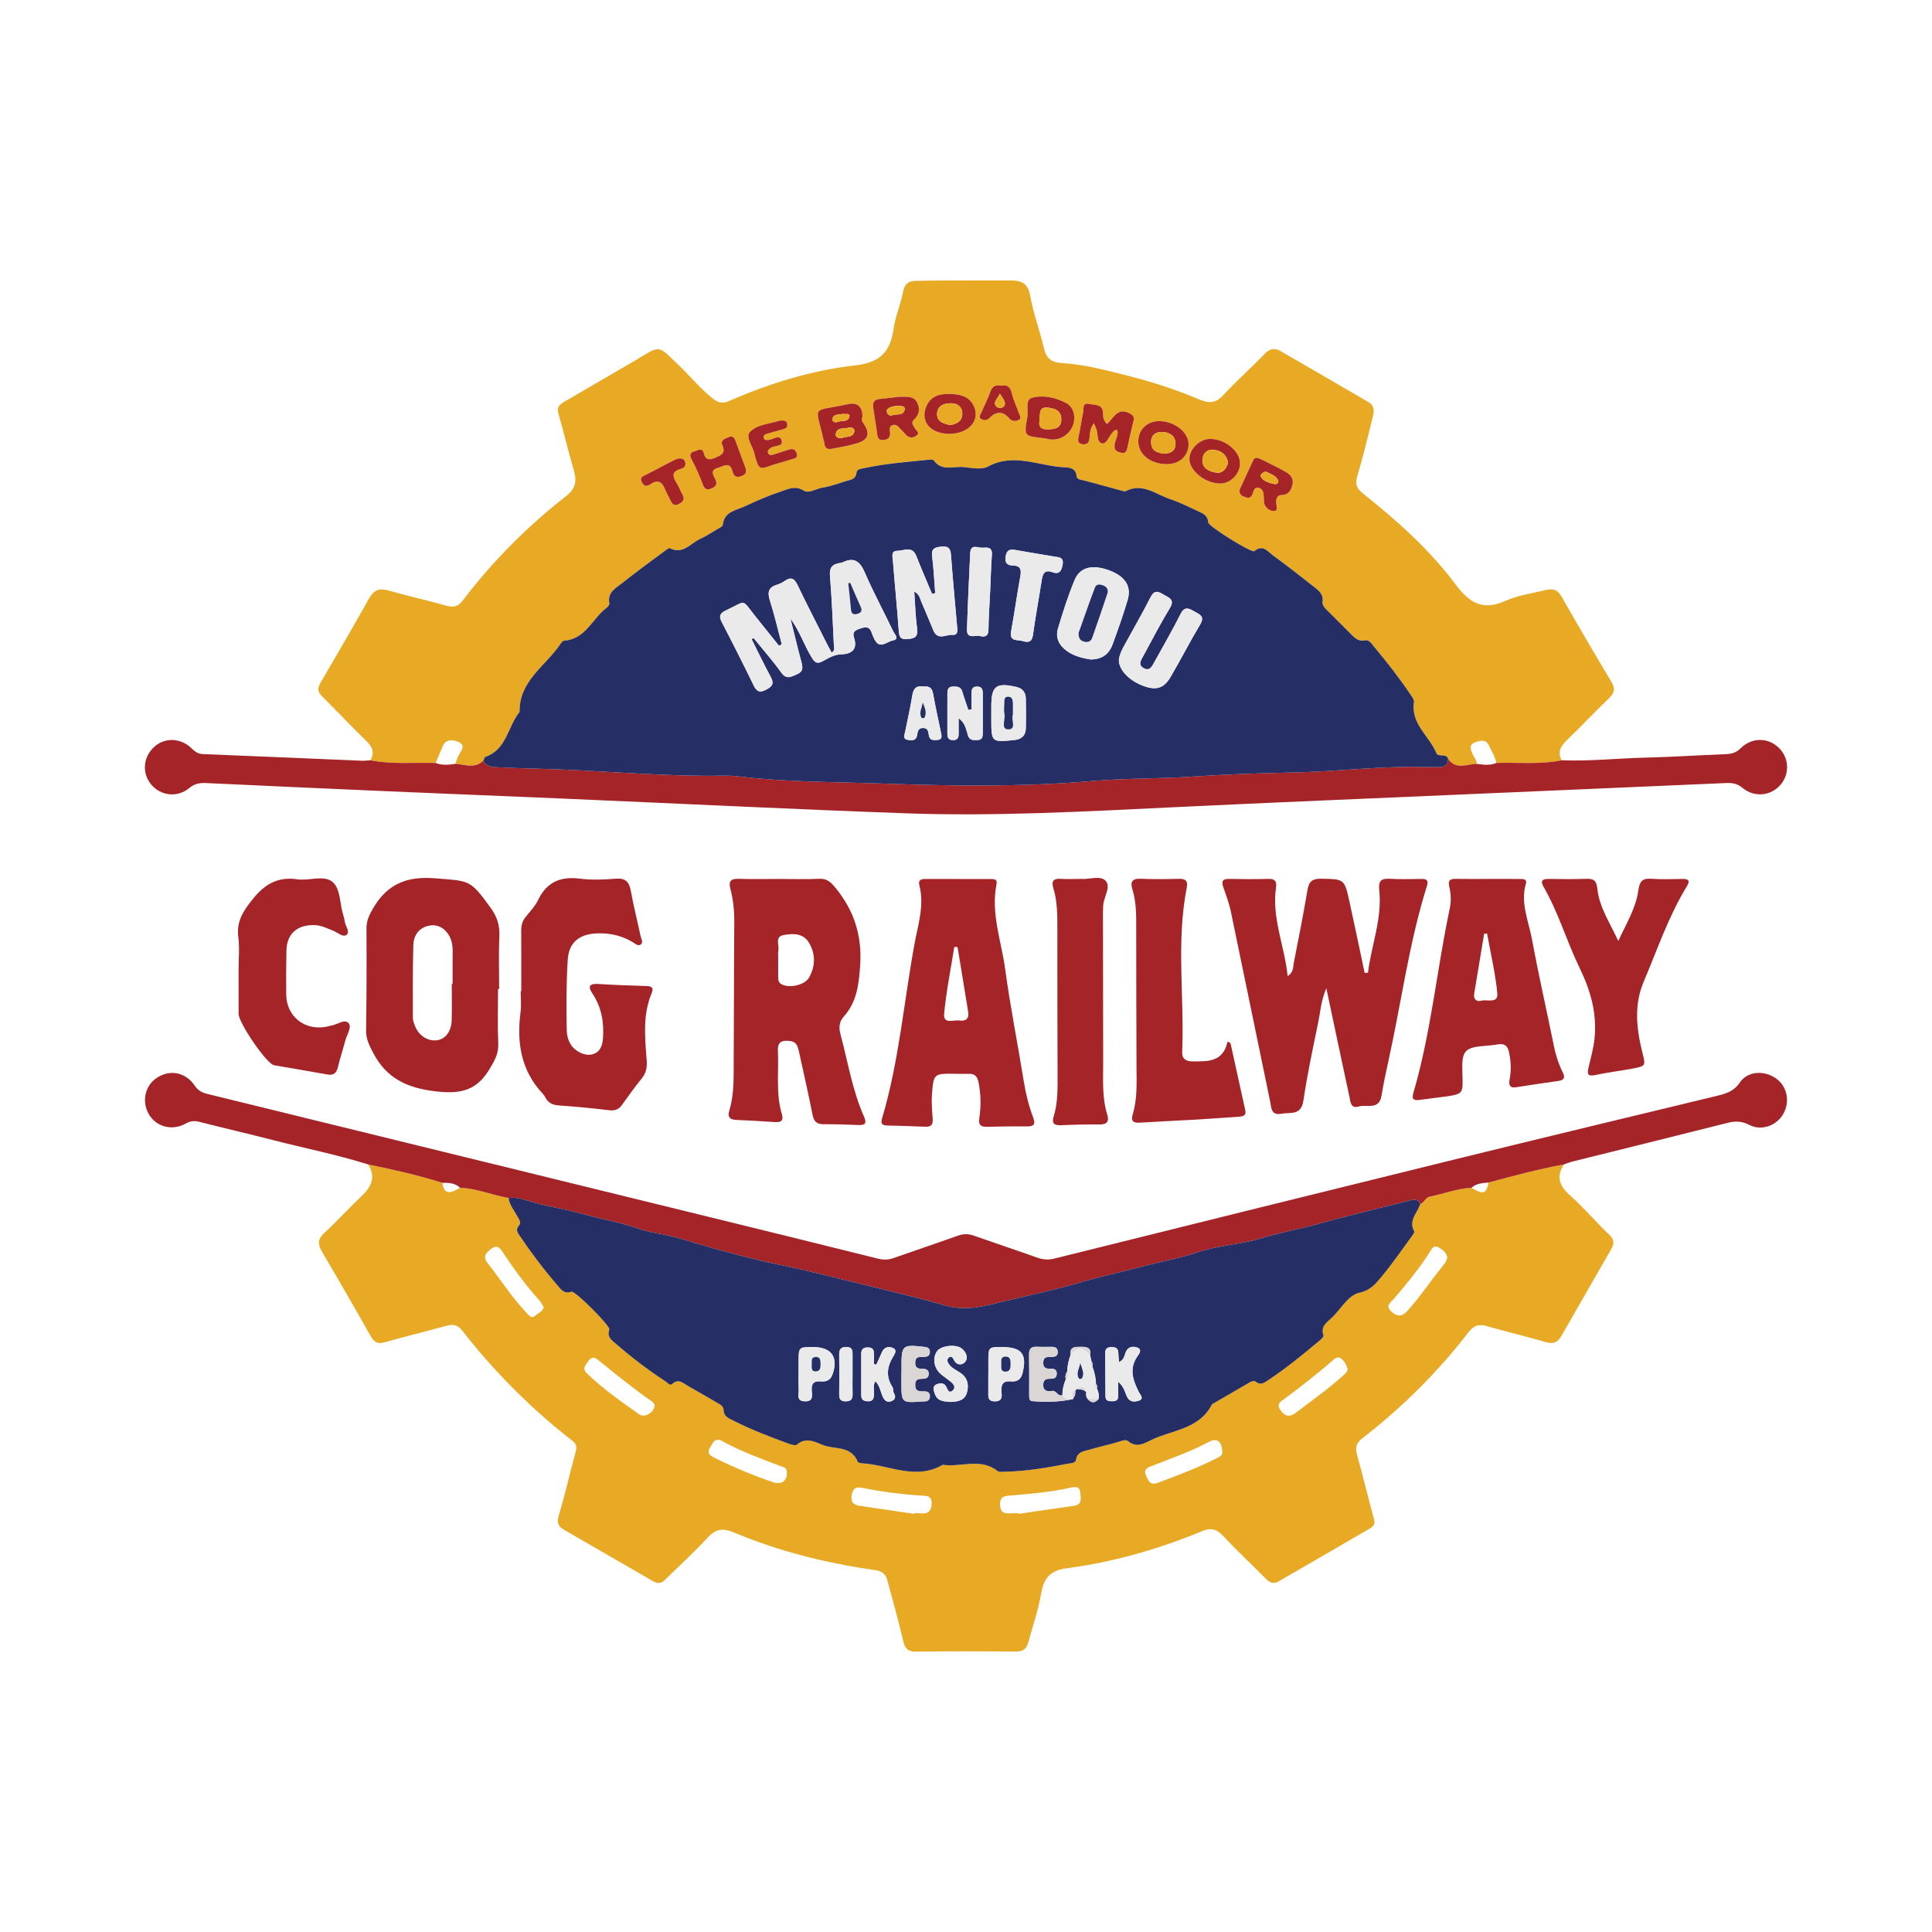 <?xml version="1.0" encoding="utf-8"?>
<!-- Generator: Adobe Illustrator 17.0.0, SVG Export Plug-In . SVG Version: 6.00 Build 0)  -->
<!DOCTYPE svg PUBLIC "-//W3C//DTD SVG 1.1//EN" "http://www.w3.org/Graphics/SVG/1.1/DTD/svg11.dtd">
<svg version="1.1" id="Layer_1" xmlns="http://www.w3.org/2000/svg" xmlns:xlink="http://www.w3.org/1999/xlink" x="0px" y="0px"
	 width="200px" height="200px" viewBox="0 0 200 200" enable-background="new 0 0 200 200" xml:space="preserve">

<g>
	<path fill="#E8A925" d="M161.903,120.539c-0.871,1.321-0.437,2.276,0.683,3.265c1.414,1.248,2.629,2.718,4.004,4.014
		c0.54,0.509,0.513,0.946,0.213,1.473c-1.723,3.017-3.459,6.028-5.19,9.041c-0.367,0.639-0.83,0.828-1.592,0.604
		c-2.028-0.598-4.091-1.074-6.123-1.66c-0.851-0.245-1.347-0.056-1.91,0.673c-3.172,4.11-6.831,7.751-10.941,10.923
		c-0.711,0.548-0.772,1.043-0.543,1.84c0.623,2.172,1.129,4.378,1.733,6.557c0.152,0.55-0.103,0.774-0.478,0.992
		c-3.128,1.815-6.261,3.621-9.387,5.441c-0.527,0.307-0.908,0.151-1.302-0.245c-1.49-1.499-3.031-2.949-4.48-4.486
		c-0.64-0.679-1.226-0.844-2.088-0.489c-4.519,1.863-9.2,3.225-14.038,3.856c-1.87,0.244-2.427,1.112-2.712,2.748
		c-0.29,1.665-0.862,3.281-1.297,4.922c-0.181,0.681-0.557,0.969-1.299,0.962c-3.444-0.032-6.888-0.035-10.332,0.005
		c-0.865,0.01-1.149-0.339-1.334-1.143c-0.482-2.096-1.078-4.165-1.636-6.243c-0.173-0.646-0.549-0.954-1.275-1.056
		c-5.024-0.708-9.924-1.929-14.609-3.894c-1.148-0.481-1.894-0.38-2.751,0.568c-1.39,1.535-2.949,2.915-4.421,4.377
		c-0.408,0.405-0.797,0.334-1.227,0.085c-3.068-1.775-6.136-3.551-9.208-5.321c-0.619-0.356-0.728-0.763-0.511-1.491
		c0.65-2.19,1.159-4.422,1.755-6.629c0.128-0.475,0.037-0.771-0.348-1.072c-4.277-3.331-8.081-7.143-11.412-11.417
		c-0.491-0.63-0.99-0.672-1.678-0.482c-2.111,0.582-4.241,1.096-6.346,1.697c-0.729,0.208-1.093-0.002-1.449-0.634
		c-1.651-2.927-3.329-5.839-5.037-8.733c-0.455-0.771-0.462-1.312,0.246-1.962c1.334-1.225,2.549-2.579,3.865-3.825
		c1.013-0.959,1.478-1.963,0.66-3.261c2.585,0.535,5.161,1.104,7.679,1.907c0.198,1.11,0.639,1.231,1.847,0.509
		c1.731,0.075,3.331,0.767,5.016,1.059c0.089,0.746,0.588,1.299,0.923,1.927c0.164,0.308,0.418,0.615,0.143,0.927
		c-0.388,0.441-0.125,0.748,0.111,1.097c1.185,1.755,2.456,3.444,3.841,5.045c0.378,0.437,0.697,0.986,1.496,0.704
		c0.353-0.125,4.035,3.556,3.911,3.907c-0.278,0.79,0.252,1.114,0.692,1.496c1.628,1.412,3.341,2.715,5.146,3.893
		c0.201,0.131,0.433,0.48,0.681,0.251c0.652-0.6,1.117-0.071,1.615,0.205c0.992,0.551,1.967,1.13,2.95,1.698
		c0.329,0.19,0.739,0.369,0.747,0.786c0.014,0.689,0.514,0.854,0.984,1.095c1.853,0.948,3.795,1.684,5.745,2.399
		c0.274,0.101,0.717,0.229,0.868,0.098c0.912-0.791,1.828-0.305,2.644,0.029c1.238,0.507,2.965,0.044,3.641,1.748
		c0.043,0.108,0.342,0.149,0.525,0.161c2.758,0.18,5.491,1.779,8.281,0.15c1.874,0.287,3.894-0.751,5.657,0.637
		c0.173,0.136,0.512,0.087,0.773,0.081c2.201-0.046,4.364-0.409,6.517-0.832c0.309-0.061,0.782-0.012,0.851-0.428
		c0.132-0.795,0.776-0.85,1.332-1.012c0.978-0.285,1.976-0.502,2.954-0.788c0.371-0.108,0.84-0.324,1.089-0.113
		c0.821,0.696,1.571,0.311,2.295-0.054c2.201-1.109,5.047-1.12,6.383-3.716c0.031-0.059,0.118-0.093,0.183-0.131
		c1.209-0.704,2.418-1.407,3.628-2.108c0.23-0.133,0.508-0.31,0.739-0.132c0.533,0.412,0.923,0.08,1.326-0.189
		c1.858-1.24,3.587-2.648,5.294-4.084c0.166-0.14,0.431-0.4,0.391-0.512c-0.365-1.022,0.481-1.437,0.994-1.963
		c0.866-0.889,1.6-2.22,2.722-2.465c1.138-0.248,1.679-0.921,2.262-1.619c1.088-1.301,2.049-2.708,3.054-4.077
		c0.153-0.209,0.424-0.546,0.356-0.67c-0.621-1.143,0.35-1.898,0.627-2.815c0.424-0.15,0.516-0.683,1.036-0.783
		c1.426-0.275,2.793-0.836,4.266-0.898c1.235,0.736,1.515,0.65,1.78-0.547C156.685,121.711,159.272,121.032,161.903,120.539z
		 M105.431,156.656c0.004,0.019,0.008,0.039,0.012,0.058c1.9-0.277,3.8-0.562,5.702-0.826c0.929-0.129,0.731-0.805,0.684-1.381
		c-0.057-0.683-0.563-0.603-1.019-0.5c-2.104,0.474-4.249,0.639-6.389,0.823c-0.667,0.057-0.92,0.262-0.894,0.96
		c0.027,0.724,0.363,0.917,0.999,0.87C104.825,156.638,105.129,156.656,105.431,156.656z M81.453,152.406
		c0.017-0.515-0.393-0.532-0.688-0.647c-2.023-0.788-4.077-1.507-5.981-2.57c-0.758-0.423-0.965,0.149-1.266,0.628
		c-0.389,0.62-0.021,0.866,0.473,1.109c1.955,0.962,3.96,1.807,6.023,2.506C80.925,153.742,81.495,153.298,81.453,152.406z
		 M67.769,145.428c-0.063-0.078-0.15-0.254-0.291-0.352c-1.945-1.359-3.786-2.854-5.626-4.348c-0.385-0.312-0.713-0.195-0.946,0.181
		c-0.237,0.382-0.708,0.711-0.151,1.256c1.654,1.617,3.55,2.92,5.422,4.25C66.745,146.819,67.761,146.202,67.769,145.428z
		 M56.289,135.341c-0.143-0.233-0.264-0.518-0.461-0.735c-1.393-1.543-2.617-3.212-3.759-4.945c-0.313-0.475-0.61-0.869-1.251-0.356
		c-0.541,0.433-0.869,0.787-0.326,1.471c0.865,1.09,1.652,2.243,2.501,3.346c0.504,0.655,1.052,1.279,1.606,1.894
		c0.195,0.217,0.478,0.483,0.779,0.205C55.673,135.949,56.117,135.826,56.289,135.341z M126.516,150.15
		c-0.039-0.914-0.553-1.314-1.297-0.92c-1.935,1.025-3.993,1.751-6.025,2.54c-0.5,0.194-0.819,0.395-0.562,0.974
		c0.234,0.526,0.417,1.057,1.224,0.757c2.091-0.777,4.174-1.568,6.166-2.58C126.339,150.76,126.637,150.59,126.516,150.15z
		 M149.821,130.219c-0.059-0.579-0.507-0.857-0.908-1.093c-0.528-0.312-0.754,0.253-0.943,0.549
		c-1.081,1.691-2.353,3.23-3.652,4.752c-0.335,0.392-0.988,0.739-0.261,1.367c0.588,0.508,1.048,0.548,1.626-0.084
		c1.404-1.535,2.525-3.288,3.852-4.88C149.676,130.663,149.729,130.423,149.821,130.219z M94.66,156.717
		c0.004-0.03,0.008-0.06,0.012-0.09c0.151,0.007,0.303,0.003,0.452,0.024c0.733,0.103,1.257-0.038,1.319-0.93
		c0.067-0.967-0.603-0.864-1.201-0.904c-1.956-0.129-3.898-0.382-5.819-0.765c-0.634-0.126-1.072-0.174-1.239,0.641
		c-0.167,0.813,0.172,1.102,0.893,1.204C90.938,156.163,92.799,156.443,94.66,156.717z M139.508,141.735
		c-0.142-0.427-0.309-0.871-0.707-1.121c-0.419-0.263-0.719,0.121-0.982,0.346c-1.549,1.323-3.146,2.584-4.782,3.797
		c-0.386,0.286-0.984,0.523-0.47,1.242c0.495,0.691,1,0.7,1.608,0.229c1.61-1.249,3.292-2.404,4.804-3.779
		C139.204,142.243,139.455,142.074,139.508,141.735z"/>
	<path fill="#A42428" d="M152.324,122.962c-1.473,0.062-2.84,0.623-4.266,0.898c-0.52,0.1-0.612,0.633-1.036,0.784
		c-0.177-0.42-0.476-0.525-0.914-0.413c-3.201,0.82-6.422,1.569-9.602,2.46c-1.946,0.545-3.937,0.877-5.875,1.473
		c-2.187,0.673-4.524,0.742-6.719,1.486c-1.882,0.638-3.857,0.973-5.771,1.484c-2.089,0.557-4.208,1.01-6.288,1.618
		c-2.591,0.757-5.238,1.324-7.866,1.951c-2.003,0.479-3.955,1.066-6.096,0.451c-3.569-1.026-7.201-1.832-10.804-2.735
		c-2.173-0.545-4.365-1.073-6.569-1.529c-2.344-0.484-4.662-1.107-6.97-1.747c-1.718-0.477-3.391-1.081-5.164-1.404
		c-0.699-0.127-1.459-0.257-2.16-0.508c-1.93-0.69-3.96-1.013-5.929-1.571c-1.925-0.546-3.946-0.793-5.864-1.426
		c-0.586-0.193-1.168-0.296-1.78-0.219c-1.685-0.292-3.286-0.984-5.016-1.058c-0.527-0.49-1.179-0.53-1.848-0.509
		c-2.518-0.803-5.095-1.373-7.679-1.907c-3.25-1.02-6.592-1.682-9.886-2.528c-2.527-0.649-5.07-1.239-7.598-1.883
		c-0.511-0.13-0.91-0.088-1.388,0.177c-1.442,0.8-3.09,0.342-3.846-0.995c-0.736-1.301-0.376-2.919,0.828-3.724
		c1.367-0.913,2.993-0.607,3.955,0.819c0.332,0.493,0.745,0.703,1.276,0.833c17.34,4.248,34.68,8.5,52.019,12.754
		c5.804,1.424,11.608,2.848,17.406,4.298c0.583,0.146,1.093,0.132,1.65-0.065c2.211-0.783,4.436-1.524,6.645-2.312
		c0.568-0.203,1.081-0.202,1.646-0.002c2.175,0.77,4.366,1.497,6.54,2.27c0.592,0.211,1.143,0.264,1.762,0.111
		c13.876-3.447,27.751-6.896,41.635-10.31c8.96-2.203,17.934-4.354,26.902-6.523c0.952-0.23,1.813-0.445,2.45-1.394
		c0.809-1.206,2.523-1.294,3.761-0.421c1.135,0.801,1.46,2.384,0.75,3.653c-0.683,1.222-2.266,1.814-3.525,1.15
		c-0.781-0.411-1.462-0.41-2.262-0.208c-5.353,1.35-10.714,2.673-16.071,4.009c-0.29,0.072-0.569,0.192-0.853,0.289
		c-2.631,0.493-5.218,1.172-7.798,1.876C153.474,122.475,152.83,122.493,152.324,122.962z"/>
	<path fill="#E8A925" d="M38.342,78.706c0.461-0.787,0.226-1.372-0.409-1.987c-1.548-1.498-3.019-3.076-4.55-4.593
		c-0.438-0.435-0.578-0.798-0.241-1.374c1.715-2.932,3.416-5.872,5.083-8.831c0.47-0.834,1.04-1.06,1.957-0.802
		c1.997,0.563,4.024,1.021,6.021,1.584c0.72,0.203,1.213,0.1,1.674-0.507c3.097-4.076,6.688-7.68,10.712-10.83
		c1.018-0.797,1.139-1.575,0.811-2.692c-0.573-1.948-1.035-3.929-1.597-5.881c-0.205-0.711,0.227-0.977,0.681-1.243
		c2.41-1.415,4.835-2.802,7.243-4.22c2.717-1.6,2.252-1.715,4.599,0.536c1.17,1.122,2.188,2.394,3.476,3.406
		c0.567,0.445,1.029,0.522,1.641,0.254c4.165-1.82,8.521-3.181,12.996-3.687c2.709-0.306,3.718-1.405,4.07-3.827
		c0.188-1.297,0.741-2.539,0.985-3.832c0.153-0.809,0.567-1.088,1.283-1.104c1.172-0.027,2.344-0.039,3.516-0.043
		c2.081-0.007,4.163,0.001,6.244-0.004c1.101-0.003,1.867,0.211,2.105,1.577c0.322,1.85,1.016,3.633,1.432,5.471
		c0.233,1.03,0.804,1.439,1.771,1.497c2.461,0.149,4.831,0.791,7.199,1.399c2.41,0.618,4.782,1.395,7.075,2.365
		c0.983,0.416,1.704,0.445,2.501-0.419c1.377-1.492,2.909-2.84,4.318-4.305c0.521-0.542,1.028-0.61,1.606-0.278
		c3.045,1.749,6.08,3.515,9.113,5.285c0.779,0.455,0.546,1.173,0.384,1.824c-0.491,1.972-0.967,3.95-1.55,5.896
		c-0.24,0.802-0.022,1.248,0.582,1.729c3.518,2.803,6.894,5.799,9.584,9.399c1.484,1.986,2.844,2.778,5.21,1.723
		c1.289-0.575,2.752-0.762,4.139-1.112c0.68-0.172,1.213-0.072,1.617,0.634c1.704,2.982,3.438,5.947,5.202,8.893
		c0.432,0.722,0.279,1.163-0.297,1.712c-1.479,1.408-2.871,2.906-4.343,4.321c-0.638,0.613-0.97,1.218-0.527,2.066
		c-2.238,0.461-4.506,0.201-6.76,0.277c-0.114-0.646-0.477-1.186-0.741-1.769c-0.33-0.73-0.897-0.563-1.443-0.371
		c-0.695,0.244-0.47,0.752-0.278,1.209c0.145,0.343,0.431,0.626,0.44,1.028c-1.02,0.012-2.151,0.661-2.962-0.518
		c-0.204-0.629-1.026-0.131-1.22-0.606c-0.726-1.779-2.677-3.023-2.316-5.288c0.034-0.214-0.169-0.492-0.313-0.706
		c-1.182-1.758-2.484-3.425-3.843-5.048c-0.239-0.286-0.482-0.711-0.883-0.627c-0.791,0.164-1.179-0.345-1.629-0.794
		c-0.722-0.722-1.44-1.448-2.166-2.166c-0.299-0.296-0.686-0.616-0.63-1.03c0.101-0.747-0.342-1.125-0.815-1.496
		c-1.424-1.117-2.847-2.238-4.309-3.305c-0.545-0.398-1.039-1.175-1.938-0.447c-0.274,0.222-4.756-2.569-4.774-2.971
		c-0.031-0.679-0.491-0.903-0.967-1.122c-0.996-0.458-1.981-0.96-3.017-1.304c-1.47-0.487-2.832-1.71-4.561-0.808
		c-0.108,0.056-0.297-0.021-0.442-0.06c-1.312-0.352-2.623-0.706-3.932-1.066c-0.278-0.076-0.667-0.048-0.708-0.443
		c-0.089-0.861-0.786-0.878-1.349-0.908c-2.602-0.138-5.166-1.516-7.84-0.063c-0.672,0.365-1.715,0.11-2.58,0.043
		c-1.027-0.08-2.207,0.45-3.017-0.69c-0.082-0.116-0.435-0.076-0.656-0.053c-2.176,0.226-4.362,0.382-6.507,0.849
		c-0.332,0.072-0.793,0.09-0.833,0.467c-0.079,0.738-0.636,0.744-1.121,0.889c-0.796,0.238-1.582,0.551-2.396,0.669
		c-0.666,0.097-1.389,0.648-1.959,0.302c-0.881-0.534-1.546-0.166-2.333,0.093c-1.297,0.427-2.541,0.973-3.771,1.548
		c-0.904,0.422-2.114,0.527-2.259,1.909c-0.019,0.177-0.381,0.337-0.605,0.47c-0.584,0.349-1.16,0.721-1.775,1.007
		c-0.98,0.456-1.754,1.621-3.097,0.947c-0.098-0.049-0.338,0.134-0.486,0.244c-1.483,1.105-2.984,2.187-4.428,3.34
		c-0.668,0.534-1.595,0.971-1.353,2.132c0.027,0.128-0.155,0.349-0.295,0.454c-1.478,1.113-2.168,3.248-4.395,3.399
		c-0.12,0.008-0.259,0.166-0.339,0.287c-1.522,2.302-4.319,3.838-4.267,7.087c-1.226,1.509-1.32,3.881-3.533,4.649
		c-0.103,0.036-0.142,0.256-0.21,0.391c-0.883,0.873-1.921,0.4-2.912,0.334c0.124-0.314,0.207-0.653,0.381-0.936
		c0.287-0.465,0.666-1.005-0.016-1.307c-0.581-0.257-1.349-0.413-1.704,0.497c-0.218,0.559-0.464,1.107-0.698,1.66
		C42.844,78.915,40.579,79.142,38.342,78.706z M114.592,43.898c-0.331-0.352-0.419-0.687-0.405-1.026
		c0.045-1.063-0.832-0.92-1.424-1.052c-0.769-0.172-0.557,0.537-0.641,0.906c-0.184,0.806-0.275,1.633-0.456,2.44
		c-0.097,0.434-0.111,0.763,0.422,0.826c0.488,0.057,0.672-0.232,0.7-0.674c0.032-0.495,0.065-0.991,0.451-1.505
		c0.124,0.29,0.206,0.455,0.266,0.627c0.179,0.511,0.027,1.333,0.572,1.46c0.45,0.104,0.699-0.676,1.039-1.062
		c0.146-0.166,0.246-0.392,0.563-0.295c0.123,0.573-0.282,1.06-0.305,1.619c-0.021,0.528,0.332,0.624,0.705,0.709
		c0.366,0.084,0.536-0.085,0.612-0.459c0.195-0.957,0.429-1.906,0.653-2.858c0.093-0.396-0.056-0.581-0.43-0.773
		C115.683,42.145,115.293,43.265,114.592,43.898z M89.27,43.176c0.048-0.991-0.464-1.554-1.41-1.349
		c-4.004,0.865-3.422-0.023-2.615,3.671c0.032,0.147,0.099,0.29,0.109,0.437c0.036,0.537,0.395,0.599,0.798,0.52
		c0.883-0.174,1.78-0.319,2.635-0.588c1.066-0.336,1.275-0.954,0.702-1.879C89.324,43.722,89.119,43.509,89.27,43.176z
		 M128.327,50.697c-0.054,0.478,0.19,0.626,0.494,0.734c0.337,0.12,0.618,0.211,0.826-0.245c0.132-0.291,0.163-0.859,0.705-0.677
		c0.463,0.156,0.457,0.64,0.485,1.057c0.013,0.188-0.012,0.385,0.039,0.561c0.143,0.497,0.615,0.78,1.007,0.772
		c0.457-0.009,0.239-0.539,0.231-0.839c-0.011-0.476,0.059-0.804,0.64-0.826c0.632-0.023,0.885-0.468,1.033-1.022
		c0.167-0.629-0.165-1.053-0.624-1.32c-0.876-0.51-1.8-0.939-2.71-1.389c-0.242-0.12-0.547-0.2-0.695,0.106
		C129.25,48.658,128.776,49.722,128.327,50.697z M93.131,41.07c-0.617,0.07-1.365,0.164-2.115,0.239
		c-0.548,0.055-0.696,0.388-0.626,0.868c0.136,0.932,0.302,1.86,0.421,2.794c0.053,0.416,0.212,0.62,0.648,0.576
		c0.379-0.038,0.644-0.169,0.68-0.603c0.028-0.344-0.209-0.832,0.326-0.951c0.431-0.096,0.638,0.335,0.908,0.583
		c0.166,0.153,0.307,0.334,0.471,0.49c0.336,0.319,0.723,0.259,1.036,0.018c0.397-0.307-0.06-0.507-0.173-0.741
		c-0.143-0.295-0.455-0.577-0.095-0.903c0.556-0.503,0.647-1.104,0.341-1.744C94.607,40.969,93.901,41.085,93.131,41.07z
		 M72.325,46.563c-0.397,0.221-1.214,0.134-0.697,1.068c0.436,0.788,0.782,1.63,1.109,2.471c0.178,0.458,0.335,0.692,0.882,0.475
		c0.569-0.226,0.669-0.532,0.387-1.04c-0.261-0.468-0.434-0.914,0.321-1.111c0.575-0.15,1.228-0.696,1.499,0.36
		c0.126,0.491,0.352,0.693,0.895,0.511c0.622-0.209,0.561-0.577,0.379-1.052c-0.324-0.843-0.621-1.696-0.936-2.542
		c-0.124-0.334-0.277-0.652-0.733-0.454c-0.376,0.163-0.893,0.303-0.648,0.853c0.382,0.858-0.197,1.039-0.768,1.294
		c-0.592,0.264-1.012,0.208-1.165-0.509C72.795,46.627,72.632,46.503,72.325,46.563z M111.205,43.259
		c0-0.655-0.273-1.23-0.817-1.524c-1.115-0.603-2.415-0.876-3.585-0.547c-0.696,0.196-0.328,1.342-0.46,2.045
		c-0.359,1.911-0.293,1.921,1.654,2.119c0.26,0.026,0.514,0.115,0.774,0.14C110.06,45.62,111.231,44.539,111.205,43.259z
		 M120.74,48.049c1.292,0.024,2.248-0.798,2.298-1.976c0.054-1.267-1.364-2.443-2.988-2.478c-1.259-0.028-2.208,0.86-2.214,2.07
		C117.831,47.018,119.048,48.018,120.74,48.049z M128.364,47.946c-0.019-1.287-1.609-2.549-3.161-2.508
		c-1.023,0.027-2.062,1.052-2.075,2.049c-0.017,1.262,1.718,2.624,3.266,2.563C127.445,50.008,128.38,49.011,128.364,47.946z
		 M98.319,44.907c1.856-0.018,3.066-1.25,2.574-2.654c-0.378-1.08-1.276-1.412-2.323-1.463c-1.105-0.054-2.143,0.079-2.662,1.244
		C95.204,43.614,96.316,44.927,98.319,44.907z M80.722,43.541c-0.945,0.333-2.3,0.363-3.077,1.162
		c-0.543,0.558,0.363,1.566,0.49,2.404c0.039,0.258,0.162,0.503,0.232,0.757c0.152,0.555,0.442,0.69,1.008,0.479
		c0.847-0.315,1.732-0.526,2.594-0.805c0.263-0.085,0.647-0.125,0.512-0.58c-0.116-0.391-0.372-0.558-0.776-0.432
		c-0.541,0.168-1.079,0.346-1.618,0.52c-0.224,0.072-0.462,0.131-0.574-0.15c-0.105-0.264,0.089-0.395,0.284-0.536
		c0.383-0.276,1.325-0.094,1.114-0.775c-0.211-0.682-0.903-0.053-1.384-0.038c-0.19,0.006-0.402,0.025-0.462-0.208
		c-0.077-0.3,0.155-0.384,0.378-0.449c0.543-0.158,1.085-0.323,1.634-0.461c0.305-0.077,0.479-0.232,0.417-0.552
		C81.431,43.547,81.177,43.492,80.722,43.541z M70.957,48.018c-0.004-0.519-0.491-0.724-1.105-0.418
		c-1.012,0.505-1.998,1.06-3.012,1.559c-0.335,0.165-0.63,0.255-0.411,0.723c0.216,0.463,0.522,0.51,0.904,0.246
		c0.791-0.548,1.227-0.221,1.532,0.566c0.149,0.386,0.383,0.738,0.553,1.116c0.184,0.409,0.408,0.6,0.875,0.357
		c0.455-0.237,0.614-0.517,0.348-0.995c-0.221-0.395-0.377-0.83-0.62-1.209c-0.428-0.666-0.48-1.165,0.431-1.42
		C70.693,48.476,70.959,48.356,70.957,48.018z M103.611,39.93c-0.598-0.134-0.913,0.104-1.111,0.67
		c-0.249,0.71-0.606,1.382-0.897,2.078c-0.091,0.219-0.361,0.479-0.028,0.695c0.275,0.179,0.597,0.156,0.834-0.084
		c0.716-0.725,1.396-0.768,2.085,0.037c0.256,0.299,0.659,0.294,0.946,0.155c0.387-0.187,0.082-0.535,0.002-0.785
		c-0.208-0.646-0.533-1.261-0.683-1.918C104.604,40.099,104.302,39.775,103.611,39.93z"/>
	<path fill="#A42428" d="M154.897,78.98c2.254-0.076,4.522,0.184,6.76-0.277c2.915,0.115,5.817-0.208,8.727-0.276
		c2.76-0.065,5.516-0.251,8.275-0.358c0.59-0.023,1.054-0.137,1.509-0.589c1.172-1.164,2.853-1.156,3.967-0.074
		c1.068,1.037,1.157,2.664,0.209,3.805c-0.982,1.181-2.715,1.384-3.961,0.35c-0.526-0.437-1.026-0.531-1.653-0.503
		c-8.766,0.387-17.534,0.758-26.3,1.139c-10.353,0.451-20.708,0.875-31.059,1.373c-9.221,0.444-18.443,0.955-27.674,0.621
		c-11.868-0.43-23.731-1.018-35.597-1.529c-6.273-0.27-12.546-0.515-18.819-0.787c-5.97-0.259-11.94-0.533-17.909-0.813
		c-0.658-0.031-1.202,0.038-1.765,0.507c-1.244,1.037-2.968,0.825-3.96-0.364c-0.971-1.164-0.837-2.839,0.31-3.884
		c1.102-1.004,2.755-0.958,3.889,0.161c0.34,0.335,0.644,0.561,1.152,0.581c5.48,0.216,10.959,0.458,16.439,0.687
		c0.3,0.013,0.602-0.028,0.904-0.044c2.238,0.436,4.502,0.209,6.755,0.279c0.669,0.258,1.352,0.199,2.036,0.087
		c0.991,0.066,2.029,0.538,2.913-0.334c0.26,0.573,0.756,0.652,1.317,0.682c2.775,0.146,5.555,0.166,8.33,0.309
		c4.48,0.231,8.968,0.554,13.461,0.586c1.097,0.008,2.207-0.075,3.29,0.057c4.989,0.608,10.018,0.567,15.019,0.747
		c7.202,0.259,14.426,0.355,21.642-0.27c3.449-0.299,6.933-0.219,10.402-0.458c3.496-0.241,7.013-0.35,10.512-0.427
		c4.608-0.101,9.192-0.712,13.805-0.556c0.378,0.013,0.758-0.022,1.135,0.003c0.621,0.04,0.906-0.266,0.957-0.851
		c0.811,1.18,1.942,0.53,2.962,0.519C153.555,79.165,154.236,79.268,154.897,78.98z"/>
	<path fill="#262F65" d="M52.651,124.015c0.612-0.077,1.194,0.025,1.78,0.219c1.918,0.633,3.939,0.88,5.864,1.426
		c1.969,0.559,3.999,0.881,5.929,1.571c0.701,0.251,1.461,0.381,2.16,0.508c1.773,0.323,3.446,0.927,5.164,1.404
		c2.308,0.64,4.626,1.263,6.97,1.747c2.203,0.455,4.396,0.984,6.569,1.529c3.603,0.904,7.235,1.71,10.804,2.735
		c2.141,0.615,4.093,0.028,6.096-0.451c2.628-0.628,5.275-1.194,7.866-1.951c2.08-0.608,4.198-1.061,6.288-1.618
		c1.914-0.511,3.889-0.846,5.771-1.484c2.195-0.744,4.532-0.813,6.719-1.486c1.938-0.596,3.93-0.928,5.875-1.473
		c3.181-0.891,6.401-1.641,9.602-2.46c0.438-0.112,0.737-0.007,0.914,0.413c-0.277,0.917-1.248,1.671-0.627,2.814
		c0.067,0.124-0.203,0.461-0.356,0.67c-1.005,1.37-1.966,2.777-3.054,4.077c-0.583,0.697-1.124,1.37-2.262,1.619
		c-1.122,0.245-1.856,1.576-2.722,2.465c-0.513,0.526-1.358,0.941-0.994,1.963c0.04,0.112-0.225,0.372-0.391,0.512
		c-1.706,1.436-3.436,2.844-5.294,4.084c-0.403,0.269-0.793,0.601-1.326,0.189c-0.231-0.179-0.509-0.001-0.739,0.132
		c-1.211,0.701-2.419,1.404-3.628,2.108c-0.065,0.038-0.152,0.071-0.183,0.131c-1.336,2.597-4.182,2.608-6.383,3.716
		c-0.724,0.365-1.474,0.75-2.295,0.054c-0.249-0.211-0.718,0.005-1.089,0.113c-0.978,0.286-1.976,0.503-2.954,0.788
		c-0.556,0.162-1.2,0.217-1.332,1.012c-0.069,0.417-0.543,0.368-0.851,0.428c-2.153,0.424-4.316,0.786-6.517,0.832
		c-0.261,0.005-0.6,0.055-0.773-0.081c-1.763-1.388-3.783-0.35-5.657-0.637c-2.79,1.629-5.523,0.03-8.281-0.15
		c-0.184-0.012-0.483-0.053-0.525-0.161c-0.676-1.704-2.403-1.241-3.641-1.748c-0.816-0.334-1.732-0.82-2.644-0.029
		c-0.151,0.131-0.594,0.002-0.868-0.098c-1.95-0.716-3.892-1.451-5.745-2.399c-0.47-0.24-0.97-0.405-0.984-1.095
		c-0.009-0.417-0.419-0.596-0.747-0.786c-0.982-0.568-1.958-1.147-2.95-1.698c-0.498-0.277-0.964-0.806-1.615-0.205
		c-0.248,0.229-0.48-0.12-0.681-0.251c-1.805-1.178-3.518-2.481-5.146-3.893c-0.441-0.382-0.97-0.706-0.692-1.496
		c0.124-0.351-3.558-4.032-3.911-3.907c-0.799,0.282-1.118-0.267-1.496-0.704c-1.384-1.601-2.656-3.29-3.841-5.045
		c-0.236-0.349-0.498-0.656-0.111-1.097c0.274-0.312,0.021-0.619-0.143-0.927C53.239,125.315,52.74,124.762,52.651,124.015z
		 M111.319,143.885c0.071,0.006,0.111-0.027,0.12-0.097c0.357,0.059,0.75,0.011,1.018,0.339c-0.048,0.258-0.03,0.502,0.156,0.708
		c0.368,0.443,0.735,0.42,1.102-0.002c0.1-0.399-0.016-0.765-0.171-1.125c0.078-0.171,0.031-0.317-0.092-0.446
		c-0.001-0.635-0.168-1.235-0.376-1.828c0.087-0.166,0.051-0.311-0.072-0.443c-0.052-0.231-0.105-0.462-0.157-0.693
		c0.145-0.741-0.278-0.884-0.889-0.875c-0.603,0.01-1.253-0.081-1.14,0.861c-0.191,0.544-0.337,1.097-0.327,1.681
		c-0.193,0.25-0.235,0.529-0.165,0.831c-0.219,0.519-0.35,1.057-0.341,1.624c-0.49,0.203-0.602-0.494-1.075-0.431
		c-0.443,0.06-0.93,0.059-0.917-0.647c0.012-0.623,0.417-0.618,0.847-0.618c0.37,0,0.56-0.181,0.553-0.552
		c-0.006-0.324-0.19-0.478-0.503-0.476c-0.474,0.004-0.93,0.02-0.893-0.677c0.035-0.654,0.509-0.528,0.903-0.549
		c0.333-0.018,0.601-0.094,0.595-0.506c-0.007-0.466-0.31-0.543-0.688-0.54c-0.49,0.004-0.981,0.019-1.47-0.006
		c-0.572-0.029-0.818,0.196-0.808,0.788c0.025,1.394,0.009,2.789,0.011,4.184c0,0.266-0.011,0.627,0.301,0.653
		c1.407,0.12,2.814,0.093,4.204-0.204c0.051-0.019,0.065-0.053,0.042-0.102C111.346,144.503,111.314,144.189,111.319,143.885z
		 M115.754,143.029c0.65,0.587,0.701,1.142,0.93,1.589c0.277,0.541,0.762,0.52,1.171,0.392c0.644-0.201,0.169-0.64,0.038-0.903
		c-0.611-1.224-1.045-2.418-0.142-3.71c0.169-0.242,0.543-0.719-0.065-0.913c-0.434-0.139-0.901-0.07-1.139,0.465
		c-0.158,0.355-0.159,0.819-0.714,1.059c-0.026-0.37-0.057-0.685-0.07-1.001c-0.018-0.45-0.291-0.553-0.683-0.555
		c-0.402-0.002-0.668,0.126-0.667,0.569c0.004,1.511,0.01,3.022,0.024,4.533c0.005,0.479,0.348,0.505,0.714,0.503
		c0.347-0.002,0.597-0.101,0.602-0.499C115.758,144.146,115.754,143.734,115.754,143.029z M98.371,145.13
		c0.773-0.03,1.503-0.132,1.733-0.999c0.224-0.844,0.026-1.569-0.764-2.066c-0.413-0.26-0.872-0.478-1.147-0.904
		c-0.119-0.184-0.196-0.446,0.015-0.62c0.241-0.199,0.416-0.038,0.518,0.192c0.279,0.633,0.871,0.618,1.174,0.259
		c0.37-0.438,0.111-1.025-0.335-1.39c-0.583-0.477-2.097-0.311-2.529,0.236c-0.539,0.683-0.375,1.798,0.368,2.415
		c0.349,0.289,0.73,0.539,1.076,0.833c0.282,0.239,0.471,0.582,0.135,0.868c-0.357,0.304-0.501-0.029-0.628-0.331
		c-0.22-0.523-0.707-0.464-1.061-0.304c-0.443,0.201-0.26,0.673-0.139,1.006C97.06,145.072,97.749,145.074,98.371,145.13z
		 M102.314,142.266c-0.002,0-0.003,0-0.005,0c0,0.602-0.002,1.204,0.001,1.806c0.002,0.486-0.095,1.001,0.69,0.995
		c0.784-0.006,0.715-0.528,0.675-1.007c-0.061-0.742,0.151-1.141,0.984-1.062c0.575,0.054,1.014-0.161,1.178-0.8
		c0.511-1.99-0.04-2.734-2.065-2.748c-1.451-0.01-1.452-0.01-1.458,1.46C102.312,141.363,102.314,141.814,102.314,142.266z
		 M84.232,139.452c-1.559-0.007-1.559-0.007-1.558,1.501c0,0.984-0.023,1.969,0.009,2.951c0.015,0.465-0.267,1.128,0.636,1.159
		c0.874,0.031,0.756-0.577,0.713-1.083c-0.063-0.734,0.195-1.05,0.953-0.978c0.524,0.05,0.969-0.117,1.177-0.676
		C86.822,140.541,86.099,139.46,84.232,139.452z M90.72,141.27c-0.084-0.019-0.167-0.038-0.251-0.057
		c0-0.365-0.003-0.73,0.001-1.095c0.005-0.409-0.163-0.624-0.601-0.632c-0.458-0.008-0.712,0.152-0.711,0.643
		c0.005,1.432,0.003,2.864,0,4.297c-0.001,0.494,0.27,0.636,0.722,0.635c0.455-0.002,0.565-0.246,0.597-0.639
		c0.039-0.47-0.142-0.965,0.134-1.439c0.487,0.46,0.529,1.098,0.783,1.631c0.199,0.418,0.484,0.595,0.892,0.43
		c0.357-0.144,0.494-0.419,0.253-0.816c-0.109-0.18-0.042-0.468-0.155-0.643c-0.696-1.079-0.563-2.109,0.078-3.156
		c0.158-0.258,0.432-0.677-0.006-0.876c-0.42-0.192-0.902-0.137-1.143,0.394C91.113,140.386,90.918,140.829,90.72,141.27z
		 M93.324,142.155c-0.003,0-0.005,0-0.008,0c0,0.301,0.001,0.602,0,0.903c-0.007,2.183-0.007,2.183,2.178,2.019
		c0.037-0.003,0.075-0.002,0.113-0.001c0.391,0.008,0.673-0.123,0.655-0.571c-0.016-0.405-0.309-0.476-0.633-0.467
		c-0.487,0.013-0.896-0.004-0.891-0.685c0.005-0.632,0.398-0.614,0.829-0.625c0.34-0.009,0.584-0.149,0.572-0.54
		c-0.009-0.331-0.226-0.467-0.515-0.477c-0.473-0.017-0.917,0.001-0.881-0.695c0.035-0.665,0.504-0.525,0.893-0.549
		c0.325-0.02,0.606-0.078,0.621-0.487c0.017-0.475-0.3-0.519-0.667-0.561c-2.168-0.245-2.273-0.155-2.267,2.059
		C93.324,141.703,93.324,141.929,93.324,142.155z M88.254,142.281c0-0.642-0.001-1.284,0-1.926c0.001-0.462,0.056-0.914-0.659-0.912
		c-0.653,0.001-0.73,0.346-0.723,0.866c0.017,1.321,0.017,2.643,0.002,3.965c-0.005,0.478,0.067,0.79,0.663,0.793
		c0.558,0.003,0.733-0.235,0.721-0.746C88.24,143.641,88.253,142.961,88.254,142.281z"/>
	<g>
		<path fill="#A42428" d="M147.14,90.988c-1.097,0.009-2.197,0.047-3.29-0.016c-0.918-0.053-1.169,0.262-1.071,1.176
			c0.315,2.949-0.814,5.695-1.169,8.552c-0.114,0.004-0.229,0.007-0.343,0.011c-0.525-2.47-1.032-4.945-1.579-7.41
			c-0.518-2.335-0.537-2.286-2.915-2.335c-0.896-0.019-1.268,0.264-1.417,1.139c-0.432,2.533-0.923,5.057-1.423,7.578
			c-0.084,0.425-0.006,0.964-0.636,1.361c-0.325-3.152-1.66-6.027-1.204-9.16c0.088-0.602-0.079-0.92-0.771-0.902
			c-1.361,0.035-2.724,0.032-4.085,0.002c-0.767-0.017-0.79,0.322-0.582,0.915c0.287,0.818,0.591,1.641,0.767,2.486
			c1.368,6.547,2.703,13.102,4.065,19.65c0.127,0.612,0.075,1.466,1.153,1.26c0.922-0.176,2.05,0.23,2.285-1.35
			c0.405-2.727,0.984-5.43,1.542-8.132c0.224-1.086,0.275-2.221,0.836-3.511c0.829,3.91,1.596,7.568,2.387,11.22
			c0.11,0.508,0.113,1.283,0.98,1.02c0.825-0.25,2.093,0.41,2.343-1.115c0.196-1.193,0.446-2.378,0.708-3.558
			c1.339-6.047,2.131-12.214,3.99-18.145C147.902,91.116,147.674,90.983,147.14,90.988z"/>
		<path fill="#A42428" d="M87.016,107.107c-0.191-0.708-0.174-1.311,0.341-1.885c1.332-1.487,1.544-3.254,1.682-5.21
			c0.223-3.141-0.612-5.753-2.574-8.135c-0.473-0.574-0.866-0.942-1.656-0.905c-1.358,0.064-2.721,0.018-4.082,0.017
			c-1.437,0-2.874,0.031-4.31-0.012c-0.809-0.024-1.001,0.31-0.811,1.025c0.303,1.138,0.416,2.292,0.407,3.475
			c-0.038,4.763-0.025,9.527-0.059,14.291c-0.012,1.734,0.064,3.486-0.45,5.175c-0.217,0.716,0.051,0.963,0.735,0.992
			c1.321,0.057,2.643,0.128,3.962,0.223c0.645,0.047,0.944-0.133,0.737-0.826c-0.641-2.148-0.302-4.356-0.409-6.538
			c-0.05-1.016,0.48-1.119,1.269-1.026c0.687,0.081,0.803,0.602,0.918,1.126c0.477,2.177,0.973,4.351,1.408,6.537
			c0.137,0.691,0.455,0.954,1.141,0.95c1.171-0.007,2.344,0.022,3.515,0.079c0.696,0.034,1.007-0.096,0.664-0.866
			C88.233,112.88,87.782,109.948,87.016,107.107z M83.765,101.179c-0.44,0.8-2.04,1.156-2.866,0.709
			c-0.325-0.176-0.339-0.472-0.342-0.778c-0.004-0.604-0.001-1.208-0.001-1.812c0.002,0,0.005,0,0.007,0
			c0-0.302-0.046-0.613,0.01-0.904c0.108-0.564-0.398-1.437,0.558-1.601c0.964-0.165,2.023-0.213,2.627,0.82
			C84.441,98.78,84.409,100.005,83.765,101.179z"/>
		<path fill="#A42428" d="M105.99,111.985c-0.623-3.879-1.406-7.735-1.929-11.626c-0.394-2.932-1.511-5.804-0.9-8.842
			c0.109-0.54-0.296-0.518-0.637-0.52c-1.096-0.007-2.193-0.002-3.289-0.002c0-0.001,0-0.002,0-0.004
			c-1.134,0-2.268,0.002-3.402-0.001c-0.426-0.001-0.811,0.086-0.668,0.628c0.546,2.075-0.119,4.058-0.486,6.045
			c-1.117,6.047-1.606,12.213-3.376,18.137c-0.149,0.498,0.008,0.7,0.517,0.712c1.322,0.031,2.644,0.067,3.965,0.126
			c0.594,0.027,0.809-0.211,0.766-0.801c-0.06-0.828-0.138-1.665-0.078-2.489c0.165-2.225,0.192-2.222,2.407-2.189
			c0.454,0.007,0.908,0.023,1.361,0.001c0.642-0.032,0.928,0.24,1.058,0.888c0.249,1.244,0.261,2.48,0.078,3.72
			c-0.097,0.659,0.128,0.893,0.781,0.875c1.398-0.038,2.797-0.048,4.196-0.039c0.702,0.004,0.85-0.254,0.607-0.9
			C106.506,114.501,106.195,113.262,105.99,111.985z M99.311,105.642c-0.581-0.086-1.676,0.409-1.577-0.664
			c0.215-2.326,0.684-4.628,1.05-6.939c0.113-0.003,0.225-0.005,0.338-0.008c0.125,0.751,0.251,1.503,0.374,2.254
			c0.243,1.487,0.48,2.976,0.728,4.462C100.349,105.494,99.933,105.734,99.311,105.642z"/>
		<path fill="#A42428" d="M44.973,90.918c-2.909-0.23-4.903,0.63-6.353,3.114c-0.397,0.679-0.686,1.28-0.682,2.077
			c0.018,3.518,0.015,7.037-0.042,10.554c-0.014,0.885,0.325,1.545,0.719,2.3c1.385,2.662,3.492,3.661,6.472,4.012
			c2.537,0.298,4.221-0.044,5.564-2.262c0.527-0.871,0.97-1.616,0.927-2.675c-0.076-1.888-0.021-3.781-0.021-5.671
			c0.038,0,0.076,0,0.115,0c0-1.816-0.061-3.635,0.022-5.447c0.051-1.122-0.234-2.023-0.896-2.933
			C48.634,91.01,48.646,91.209,44.973,90.918z M46.857,101.859c-0.03,0-0.06,0-0.09,0c0,1.248,0.027,2.496-0.008,3.743
			c-0.033,1.178-0.655,1.979-1.537,2.088c-0.954,0.118-1.897-0.503-2.271-1.509c-0.092-0.246-0.209-0.506-0.209-0.76
			c-0.004-2.533-0.025-5.067,0.046-7.599c0.026-0.914,0.508-1.694,1.459-1.96c0.789-0.22,1.526,0.032,2.035,0.678
			c0.429,0.545,0.584,1.214,0.577,1.918C46.849,99.592,46.857,100.725,46.857,101.859z"/>
		<path fill="#A42428" d="M66.93,102.073c-1.662-0.051-3.325-0.106-4.985-0.212c-0.917-0.059-1.123,0.231-0.616,0.992
			c0.94,1.413,1.211,2.964,1.092,4.638c-0.047,0.669-0.256,1.258-0.785,1.534c-0.57,0.298-1.235,0.169-1.828-0.198
			c-0.841-0.52-1.125-1.381-1.141-2.23c-0.046-2.418-0.048-4.844,0.105-7.255c0.117-1.844,1.275-2.673,3.1-2.722
			c1.336-0.036,2.534,0.247,3.666,0.935c0.233,0.142,0.539,0.442,0.815,0.198c0.259-0.229,0.022-0.571-0.039-0.854
			c-0.333-1.552-0.727-3.092-1.007-4.653c-0.168-0.939-0.531-1.366-1.558-1.285c-1.24,0.098-2.51,0.152-3.738-0.004
			c-1.998-0.254-3.411,0.354-4.306,2.207c-0.307,0.635-0.817,1.179-1.272,1.734c-0.359,0.437-0.483,0.908-0.478,1.464
			c0.019,2.08,0.007,4.16,0.007,6.24c-0.02,0-0.04,0-0.061,0c0,0.718,0.078,1.447-0.013,2.153c-0.412,3.167,0.035,6.079,2.328,8.498
			c0.103,0.108,0.184,0.242,0.253,0.376c0.292,0.563,0.754,0.758,1.38,0.804c1.734,0.126,3.467,0.284,5.192,0.496
			c0.609,0.075,1.01-0.075,1.356-0.559c0.66-0.922,1.318-1.848,2.033-2.727c0.467-0.575,0.57-1.165,0.515-1.889
			c-0.176-2.329-0.431-4.676,0.51-6.925C67.687,102.274,67.496,102.09,66.93,102.073z"/>
		<path fill="#A42428" d="M160.878,108.371c-0.752-3.704-1.598-7.39-2.282-11.107c-0.35-1.903-1.226-3.766-0.636-5.793
			c0.151-0.52-0.356-0.474-0.677-0.478c-1.097-0.012-2.194-0.005-3.291-0.005c-1.097-0.001-2.194,0.015-3.291-0.007
			c-0.591-0.011-0.825,0.164-0.674,0.801c0.174,0.734,0.217,1.48,0.056,2.242c-1.349,6.354-1.937,12.858-3.773,19.115
			c-0.2,0.68,0.062,0.807,0.66,0.72c0.823-0.12,1.65-0.204,2.474-0.319c2.021-0.281,2.021-0.284,1.944-2.328
			c-0.094-2.513,0.155-2.792,2.627-2.971c0.339-0.025,0.679-0.06,1.013-0.121c0.683-0.124,1.041,0.099,1.191,0.826
			c0.194,0.943,0.236,1.863,0.054,2.806c-0.099,0.514-0.015,0.911,0.686,0.798c1.455-0.233,2.914-0.449,4.374-0.65
			c0.586-0.081,0.699-0.369,0.456-0.856C161.365,110.193,161.068,109.308,160.878,108.371z M153.324,103.594
			c-0.478,0.132-0.809-0.167-0.719-0.718c0.338-2.074,0.689-4.147,1.034-6.22c0.102-0.001,0.204-0.003,0.306-0.004
			c0.369,2.061,0.862,4.111,1.057,6.188C155.103,103.927,153.924,103.429,153.324,103.594z"/>
		<path fill="#A42428" d="M127.378,107.976c-0.101-0.049-0.202-0.098-0.304-0.148c-0.457,2.12-2.001,2.041-3.552,2.052
			c-0.77,0.005-1.175-0.255-1.143-1.02c0.235-5.653-0.631-11.337,0.47-16.963c0.144-0.738-0.134-0.936-0.822-0.92
			c-1.323,0.031-2.649,0.049-3.97-0.007c-0.901-0.038-1.058,0.374-0.831,1.101c0.436,1.398,0.393,2.833,0.393,4.271
			c0.002,4.69,0.016,9.379,0.031,14.069c0.005,1.662,0.101,3.332-0.393,4.953c-0.201,0.659,0.027,0.896,0.707,0.854
			c2-0.125,4.002-0.209,6.002-0.326c1.434-0.084,2.866-0.197,4.299-0.292c0.423-0.028,0.766-0.119,0.645-0.667
			C128.399,112.615,127.889,110.295,127.378,107.976z"/>
		<path fill="#A42428" d="M34.31,106.165c-0.186,0.03-0.367,0.092-0.553,0.127c-2.228,0.418-4.102-1.079-4.127-3.323
			c-0.017-1.513-0.01-3.026,0.019-4.539c0.033-1.74,1.066-2.671,2.824-2.667c0.758,0.002,1.382,0.334,2.047,0.598
			c0.448,0.178,0.973,0.695,1.339,0.421c0.421-0.316-0.095-0.885-0.16-1.35c-0.036-0.261-0.106-0.519-0.184-0.771
			c-0.358-1.149-0.257-2.68-1.104-3.373c-0.904-0.739-2.412-0.082-3.634-0.261c-1.961-0.289-3.312,0.451-4.555,1.978
			c-1.001,1.23-1.77,2.341-1.55,4.012c0.142,1.078,0.027,2.19,0.027,3.287c0.001,1.551-0.004,3.102,0.002,4.653
			c0.004,0.917,2.753,4.956,3.594,5.292c0.069,0.028,0.146,0.038,0.22,0.051c1.787,0.309,3.577,0.604,5.361,0.931
			c0.673,0.123,0.96-0.158,1.11-0.783c0.22-0.918,0.52-1.817,0.76-2.73c0.161-0.61,0.704-1.385,0.346-1.798
			C35.676,105.441,34.924,106.066,34.31,106.165z"/>
		<path fill="#A42428" d="M174.633,91.735c0.322-0.523,0.202-0.752-0.418-0.747c-1.097,0.009-2.199,0.063-3.29-0.02
			c-0.952-0.072-1.203,0.327-1.324,1.206c-0.259,1.881-1.282,3.49-2.076,5.236c-0.829-1.818-1.969-3.461-2.175-5.446
			c-0.082-0.795-0.373-1.019-1.123-0.99c-1.284,0.049-2.572,0.025-3.858,0.012c-0.641-0.006-0.976,0.131-0.568,0.837
			c1.54,2.664,2.385,5.639,3.726,8.39c1.113,2.283,1.785,4.619,1.549,7.198c-0.098,1.069-0.396,2.074-0.631,3.102
			c-0.136,0.598-0.143,0.95,0.671,0.777c1.256-0.266,2.536-0.42,3.799-0.655c1.502-0.28,1.453-0.284,1.081-1.774
			c-0.601-2.411-0.845-4.871,0.151-7.216C171.567,98.308,172.72,94.847,174.633,91.735z"/>
		<path fill="#A42428" d="M114.199,109.962c-0.009-5.033-0.016-10.065-0.022-15.098c0-0.378-0.001-0.757,0.024-1.134
			c0.06-0.882,0.845-1.946,0.241-2.563c-0.557-0.569-1.731-0.108-2.474-0.181c-0.837,0-1.521,0.036-2.199-0.009
			c-0.777-0.051-0.93,0.31-0.73,0.959c0.453,1.471,0.418,2.984,0.418,4.498c-0.001,4.919,0.004,9.838,0.022,14.757
			c0.005,1.478,0.037,2.955-0.403,4.387c-0.226,0.736,0.07,0.937,0.771,0.906c1.323-0.058,2.648-0.098,3.972-0.078
			c0.811,0.012,1.016-0.336,0.799-1.039C114.072,113.597,114.203,111.774,114.199,109.962z"/>
	</g>
	<path fill="#262F65" d="M149.913,78.559c-0.051,0.585-0.336,0.891-0.957,0.851c-0.377-0.024-0.757,0.01-1.135-0.003
		c-4.613-0.156-9.197,0.456-13.805,0.556c-3.499,0.076-7.016,0.186-10.512,0.427c-3.469,0.239-6.953,0.16-10.402,0.458
		c-7.215,0.625-14.44,0.529-21.642,0.27c-5.001-0.18-10.03-0.138-15.019-0.747c-1.083-0.132-2.192-0.05-3.29-0.057
		c-4.493-0.032-8.981-0.355-13.461-0.586c-2.775-0.143-5.556-0.163-8.33-0.309c-0.56-0.03-1.056-0.109-1.317-0.682
		c0.068-0.134,0.107-0.355,0.21-0.39c2.214-0.768,2.307-3.139,3.533-4.649c-0.052-3.249,2.745-4.785,4.267-7.087
		c0.08-0.121,0.219-0.279,0.339-0.287c2.228-0.151,2.917-2.287,4.395-3.399c0.14-0.105,0.321-0.326,0.295-0.454
		c-0.242-1.161,0.685-1.598,1.353-2.132c1.444-1.154,2.945-2.236,4.428-3.34c0.148-0.11,0.388-0.294,0.486-0.244
		c1.344,0.674,2.117-0.491,3.097-0.947c0.615-0.286,1.191-0.658,1.775-1.007c0.224-0.134,0.586-0.293,0.605-0.47
		c0.145-1.382,1.355-1.486,2.259-1.909c1.23-0.575,2.474-1.121,3.771-1.548c0.787-0.259,1.451-0.627,2.333-0.093
		c0.571,0.346,1.294-0.206,1.959-0.302c0.814-0.118,1.601-0.431,2.396-0.669c0.485-0.145,1.042-0.151,1.121-0.889
		c0.04-0.376,0.501-0.394,0.833-0.467c2.145-0.468,4.331-0.623,6.507-0.849c0.221-0.023,0.574-0.064,0.656,0.053
		c0.809,1.14,1.989,0.61,3.017,0.69c0.865,0.067,1.907,0.322,2.58-0.043c2.674-1.453,5.238-0.075,7.84,0.063
		c0.563,0.03,1.26,0.046,1.349,0.908c0.041,0.396,0.43,0.367,0.708,0.443c1.31,0.36,2.621,0.714,3.932,1.066
		c0.145,0.039,0.334,0.117,0.442,0.06c1.729-0.902,3.091,0.32,4.561,0.808c1.036,0.344,2.022,0.845,3.017,1.304
		c0.477,0.219,0.936,0.443,0.967,1.122c0.018,0.402,4.499,3.193,4.774,2.971c0.899-0.728,1.392,0.049,1.938,0.447
		c1.462,1.067,2.884,2.188,4.309,3.305c0.473,0.371,0.917,0.749,0.815,1.496c-0.056,0.414,0.33,0.734,0.63,1.03
		c0.726,0.718,1.444,1.444,2.166,2.166c0.45,0.45,0.838,0.959,1.629,0.794c0.401-0.083,0.644,0.341,0.883,0.627
		c1.359,1.623,2.662,3.29,3.843,5.048c0.144,0.214,0.347,0.491,0.313,0.706c-0.361,2.265,1.589,3.509,2.316,5.288
		C148.887,78.428,149.709,77.93,149.913,78.559z M77.811,66.176c0.063-0.045,0.126-0.09,0.19-0.135
		c0.961,1.185,1.978,2.331,2.863,3.57c0.547,0.766,1.005,0.464,1.624,0.199c0.727-0.311,0.606-0.773,0.452-1.35
		c-0.393-1.469-0.745-2.95-1.113-4.425c0.956,1.281,1.422,2.782,2.247,4.103c0.32,0.512,0.589,0.581,1.085,0.315
		c0.61-0.328,1.183-0.698,1.946-0.719c1.058-0.029,1.702-0.515,1.3-1.732c-0.224-0.678,0.258-0.81,0.764-0.973
		c0.524-0.169,0.874-0.11,1.06,0.455c0.082,0.25,0.188,0.496,0.311,0.73c0.55,1.041,1.268,0.203,1.862,0.095
		c0.774-0.141,0.208-0.647,0.068-0.94c-0.978-2.047-2.058-4.047-2.958-6.126c-0.505-1.167-1.12-1.589-2.295-1.023
		c-0.099,0.048-0.219,0.056-0.331,0.076c-0.742,0.128-1.038,0.479-0.969,1.31c0.196,2.373,0.289,4.755,0.403,7.134
		c0.012,0.252,0.169,0.585-0.228,0.821c-0.177-0.327-0.342-0.616-0.491-0.913c-1.02-2.026-2.06-4.043-3.042-6.087
		c-0.318-0.662-0.656-0.864-1.295-0.44c-0.25,0.166-0.525,0.32-0.81,0.404c-0.889,0.26-1.033,0.764-0.76,1.625
		c0.476,1.496,0.831,3.031,1.237,4.549c-0.096,0.052-0.192,0.104-0.288,0.156c-0.812-1.013-1.624-2.027-2.437-3.04
		c-1.489-1.856-0.857-1.657-3.032-0.637c-0.595,0.279-0.805,0.554-0.466,1.205c1.134,2.18,2.24,4.375,3.316,6.584
		c0.326,0.669,0.657,0.764,1.315,0.415c0.63-0.334,0.81-0.636,0.449-1.3C79.093,68.797,78.466,67.479,77.811,66.176z M96.812,61.4
		c-0.109,0.026-0.218,0.052-0.327,0.078c-0.546-1.307-1.114-2.606-1.631-3.925c-0.421-1.075-1.279-0.538-1.949-0.534
		c-0.71,0.004-0.504,0.637-0.472,1.045c0.191,2.412,0.434,4.821,0.606,7.234c0.047,0.665,0.2,0.93,0.935,0.859
		c0.739-0.07,1.07-0.245,0.961-1.079c-0.162-1.238-0.197-2.492-0.294-3.842c0.543,0.279,0.577,0.69,0.72,1.018
		c0.439,1.004,0.843,2.025,1.275,3.032c0.449,1.045,1.314,0.379,1.985,0.433c0.558,0.045,0.493-0.445,0.46-0.826
		c-0.215-2.486-0.452-4.97-0.638-7.458c-0.051-0.682-0.293-0.922-0.984-0.849c-0.643,0.068-1.071,0.159-0.966,0.988
		C96.653,58.843,96.711,60.124,96.812,61.4z M115.825,68.334c-0.002,1.081,1.2,2.25,2.771,2.751
		c1.166,0.372,1.912,0.133,2.581-1.005c1.055-1.793,1.997-3.653,3.065-5.437c0.504-0.843-0.038-1.027-0.585-1.335
		c-0.567-0.32-1.014-0.596-1.441,0.248c-0.854,1.687-1.802,3.326-2.715,4.982c-0.238,0.432-0.48,0.974-1.104,0.631
		c-0.638-0.351-0.268-0.852-0.041-1.271c0.901-1.662,1.773-3.344,2.752-4.96c0.509-0.84-0.023-1.024-0.565-1.335
		c-0.551-0.316-0.998-0.642-1.434,0.215c-0.875,1.719-1.846,3.388-2.769,5.083C116.087,67.366,115.869,67.85,115.825,68.334z
		 M112.872,68.265c1.175,0.014,1.932-0.537,2.305-1.564c0.555-1.528,1.109-3.06,1.563-4.619c0.407-1.395-0.277-2.414-1.865-3.016
		c-1.744-0.66-3.058-0.388-3.622,0.959c-0.685,1.634-1.221,3.336-1.732,5.036c-0.293,0.973,0.136,1.786,0.959,2.356
		C111.209,67.923,112.055,68.132,112.872,68.265z M108.871,59.208c0.74,0.293,0.996-0.025,1.128-0.745
		c0.148-0.803-0.385-0.766-0.851-0.847c-1.338-0.232-2.681-0.434-4.017-0.679c-0.579-0.106-0.916-0.018-1.026,0.654
		c-0.107,0.656,0.127,0.936,0.744,0.948c0.786,0.016,0.903,0.419,0.776,1.114c-0.345,1.893-0.61,3.801-0.954,5.694
		c-0.2,1.101,0.644,0.852,1.192,1.014c0.608,0.179,0.968,0.104,1.072-0.661c0.261-1.906,0.618-3.798,0.914-5.699
		C107.946,59.382,108.149,58.978,108.871,59.208z M102.5,61.247c0.057-1.279,0.091-2.561,0.18-3.838
		c0.056-0.799-0.478-0.737-0.96-0.707c-0.481,0.029-1.237-0.441-1.285,0.551c-0.128,2.634-0.25,5.268-0.333,7.903
		c-0.033,1.047,0.856,0.568,1.346,0.688c0.468,0.114,0.871,0.05,0.877-0.646C102.338,63.881,102.436,62.564,102.5,61.247z
		 M100.578,73.429c-0.111,0.023-0.221,0.046-0.332,0.069c-0.21-0.628-0.441-1.251-0.625-1.887c-0.155-0.536-0.547-0.55-0.982-0.537
		c-0.539,0.016-0.567,0.378-0.565,0.787c0.006,1.363,0.006,2.725-0.002,4.088c-0.002,0.398,0.108,0.657,0.564,0.667
		c0.445,0.01,0.607-0.214,0.602-0.627c-0.007-0.544-0.002-1.089-0.002-1.633c0.689,0.472,0.771,1.151,0.964,1.77
		c0.173,0.555,0.597,0.491,1.01,0.479c0.464-0.014,0.526-0.329,0.525-0.706c-0.005-1.363-0.004-2.725,0-4.088
		c0.001-0.422-0.073-0.75-0.611-0.736c-0.572,0.014-0.542,0.41-0.544,0.794C100.576,72.388,100.578,72.908,100.578,73.429z
		 M102.62,73.783c0,0.227,0,0.454,0,0.68c0,2.374,0.025,2.385,2.37,2.146c0.773-0.079,1.187-0.464,1.205-1.224
		c0.024-1.02,0.016-2.041-0.003-3.061c-0.011-0.639-0.318-1.059-0.974-1.21c-2.102-0.481-2.596-0.107-2.597,1.987
		C102.621,73.33,102.621,73.556,102.62,73.783z M95.609,71.078c-0.725-0.141-1.057,0.175-1.174,0.934
		c-0.194,1.263-0.491,2.509-0.742,3.763c-0.064,0.319-0.258,0.724,0.258,0.811c0.388,0.065,0.868,0.141,0.981-0.456
		c0.071-0.372,0.085-0.773,0.625-0.768c0.55,0.004,0.531,0.429,0.603,0.788c0.105,0.527,0.507,0.476,0.884,0.446
		c0.521-0.041,0.441-0.391,0.367-0.743c-0.284-1.362-0.579-2.722-0.831-4.09C96.475,71.19,96.165,71.006,95.609,71.078z"/>
	<path fill="#A42428" d="M114.592,43.898c0.701-0.633,1.091-1.753,2.322-1.119c0.374,0.192,0.523,0.377,0.43,0.773
		c-0.224,0.951-0.458,1.901-0.653,2.858c-0.076,0.375-0.246,0.543-0.612,0.459c-0.373-0.085-0.726-0.181-0.705-0.709
		c0.022-0.558,0.428-1.046,0.305-1.619c-0.317-0.097-0.417,0.128-0.563,0.295c-0.34,0.386-0.589,1.167-1.039,1.062
		c-0.546-0.126-0.393-0.949-0.572-1.46c-0.061-0.172-0.142-0.337-0.266-0.627c-0.386,0.514-0.419,1.011-0.451,1.505
		c-0.028,0.442-0.212,0.732-0.7,0.674c-0.533-0.063-0.519-0.391-0.422-0.826c0.181-0.807,0.272-1.634,0.456-2.44
		c0.084-0.369-0.127-1.078,0.641-0.906c0.592,0.132,1.469-0.01,1.424,1.052C114.173,43.211,114.261,43.546,114.592,43.898z"/>
	<path fill="#A42428" d="M89.271,43.176c-0.152,0.333,0.052,0.546,0.217,0.811c0.573,0.925,0.365,1.544-0.702,1.879
		c-0.856,0.269-1.752,0.415-2.635,0.588c-0.404,0.079-0.762,0.018-0.798-0.52c-0.01-0.148-0.077-0.291-0.109-0.437
		c-0.807-3.693-1.389-2.806,2.615-3.671C88.806,41.623,89.318,42.185,89.271,43.176z M87.205,45.34
		c0.381-0.21,1.097,0.012,1.233-0.662c0.077-0.38-0.357-0.497-0.642-0.4c-0.449,0.154-1.153-0.088-1.275,0.631
		C86.452,45.319,86.817,45.363,87.205,45.34z M87.225,42.844c-0.339,0.13-0.915-0.063-1.058,0.525
		c-0.058,0.238,0.275,0.418,0.476,0.325c0.441-0.204,1.178,0.077,1.294-0.611C87.992,42.756,87.53,42.9,87.225,42.844z"/>
	<path fill="#A42428" d="M128.327,50.697c0.449-0.975,0.923-2.039,1.43-3.088c0.148-0.306,0.453-0.225,0.695-0.106
		c0.91,0.45,1.834,0.879,2.71,1.389c0.459,0.267,0.791,0.691,0.624,1.32c-0.147,0.554-0.4,0.999-1.033,1.022
		c-0.581,0.022-0.651,0.35-0.64,0.826c0.007,0.3,0.225,0.83-0.231,0.839c-0.393,0.008-0.864-0.275-1.007-0.772
		c-0.051-0.176-0.026-0.374-0.039-0.561c-0.028-0.416-0.022-0.901-0.485-1.057c-0.542-0.183-0.572,0.386-0.705,0.677
		c-0.208,0.456-0.489,0.365-0.826,0.245C128.517,51.323,128.274,51.175,128.327,50.697z M131.044,48.814
		c-0.323,0.078-0.638,0.322-0.538,0.508c0.277,0.514,0.855,0.66,1.393,0.782c0.23,0.053,0.519-0.089,0.416-0.352
		C132.093,49.184,131.491,49.076,131.044,48.814z"/>
	<path fill="#A42428" d="M93.131,41.07c0.77,0.016,1.476-0.1,1.823,0.626c0.306,0.64,0.214,1.241-0.341,1.744
		c-0.36,0.326-0.049,0.608,0.095,0.903c0.114,0.234,0.571,0.434,0.173,0.741c-0.313,0.242-0.7,0.301-1.036-0.018
		c-0.164-0.156-0.305-0.337-0.471-0.49c-0.27-0.249-0.477-0.679-0.908-0.583c-0.535,0.119-0.298,0.608-0.326,0.951
		c-0.036,0.433-0.3,0.564-0.68,0.603c-0.436,0.044-0.595-0.16-0.648-0.576c-0.119-0.934-0.285-1.862-0.421-2.794
		c-0.07-0.48,0.079-0.813,0.626-0.868C91.766,41.233,92.514,41.14,93.131,41.07z M93.08,42.017
		c-0.745-0.014-1.342,0.247-1.288,0.575c0.051,0.311,0.301,0.5,0.566,0.396c0.447-0.176,1.162,0.112,1.298-0.604
		C93.715,42.075,93.359,42.013,93.08,42.017z"/>
	<path fill="#A42428" d="M72.325,46.563c0.307-0.06,0.471,0.064,0.526,0.324c0.153,0.717,0.573,0.773,1.165,0.509
		c0.571-0.254,1.15-0.436,0.768-1.294c-0.245-0.55,0.272-0.689,0.648-0.853c0.456-0.198,0.609,0.12,0.733,0.454
		c0.315,0.846,0.612,1.699,0.936,2.542c0.182,0.474,0.243,0.842-0.379,1.052c-0.543,0.183-0.769-0.02-0.895-0.511
		c-0.271-1.056-0.924-0.51-1.499-0.36c-0.755,0.197-0.582,0.642-0.321,1.111c0.282,0.508,0.182,0.814-0.387,1.04
		c-0.547,0.217-0.704-0.017-0.882-0.475c-0.327-0.841-0.674-1.683-1.109-2.471C71.111,46.697,71.927,46.784,72.325,46.563z"/>
	<path fill="#A42428" d="M111.204,43.26c0.027,1.28-1.144,2.36-2.433,2.233c-0.26-0.026-0.514-0.114-0.774-0.14
		c-1.947-0.198-2.013-0.208-1.654-2.119c0.132-0.703-0.236-1.849,0.46-2.045c1.17-0.329,2.47-0.056,3.585,0.547
		C110.932,42.029,111.206,42.605,111.204,43.26z M107.6,43.609c-0.061,0.378-0.008,0.853,0.842,0.837
		c0.749-0.014,1.407-0.106,1.423-1.018c0.016-0.931-0.689-1.167-1.442-1.232C107.521,42.117,107.682,42.823,107.6,43.609z"/>
	<path fill="#A42428" d="M120.74,48.049c-1.692-0.031-2.909-1.031-2.903-2.384c0.005-1.21,0.955-2.097,2.214-2.07
		c1.624,0.036,3.042,1.212,2.988,2.478C122.988,47.252,122.032,48.073,120.74,48.049z M120.457,46.962
		c0.761-0.008,1.25-0.302,1.232-1.05c-0.021-0.844-0.661-1.159-1.368-1.192c-0.656-0.031-1.167,0.291-1.158,1.066
		C119.173,46.68,119.803,46.87,120.457,46.962z"/>
	<path fill="#A42428" d="M128.364,47.946c0.015,1.064-0.919,2.062-1.971,2.104c-1.547,0.061-3.283-1.301-3.266-2.563
		c0.013-0.997,1.052-2.022,2.075-2.049C126.756,45.398,128.346,46.659,128.364,47.946z M127.13,47.906
		c-0.133-0.84-0.71-1.248-1.45-1.345c-0.692-0.091-1.18,0.362-1.209,1.033c-0.038,0.887,0.681,1.215,1.4,1.328
		C126.573,49.033,126.942,48.542,127.13,47.906z"/>
	<path fill="#A42428" d="M98.319,44.907c-2.003,0.02-3.115-1.293-2.411-2.873c0.52-1.165,1.557-1.298,2.662-1.244
		c1.047,0.051,1.944,0.382,2.323,1.463C101.385,43.657,100.175,44.889,98.319,44.907z M98.371,44.005
		c0.642-0.122,1.24-0.374,1.245-1.166c0.005-0.725-0.494-1.097-1.182-1.093c-0.729,0.004-1.414,0.265-1.43,1.115
		C96.99,43.661,97.671,43.857,98.371,44.005z"/>
	<path fill="#A42428" d="M80.722,43.541c0.455-0.048,0.709,0.006,0.772,0.337c0.062,0.32-0.112,0.475-0.417,0.552
		c-0.548,0.139-1.09,0.304-1.634,0.461c-0.224,0.065-0.455,0.149-0.378,0.449c0.06,0.234,0.272,0.215,0.462,0.208
		c0.481-0.016,1.173-0.644,1.384,0.038c0.211,0.681-0.731,0.498-1.114,0.775c-0.195,0.141-0.389,0.272-0.284,0.536
		c0.111,0.281,0.349,0.222,0.574,0.15c0.539-0.174,1.077-0.352,1.618-0.52c0.404-0.126,0.659,0.041,0.776,0.432
		c0.135,0.455-0.249,0.495-0.512,0.58c-0.861,0.279-1.747,0.49-2.594,0.805c-0.566,0.211-0.856,0.076-1.008-0.479
		c-0.07-0.255-0.192-0.499-0.232-0.757c-0.128-0.838-1.034-1.846-0.49-2.404C78.422,43.904,79.776,43.874,80.722,43.541z"/>
	<path fill="#A42428" d="M70.957,48.018c0.002,0.337-0.263,0.458-0.506,0.526c-0.91,0.255-0.858,0.754-0.431,1.42
		c0.244,0.379,0.4,0.814,0.62,1.209c0.267,0.477,0.108,0.758-0.348,0.995c-0.467,0.243-0.691,0.052-0.875-0.357
		c-0.17-0.379-0.404-0.73-0.553-1.116c-0.304-0.788-0.741-1.114-1.532-0.566c-0.382,0.264-0.688,0.217-0.904-0.246
		c-0.218-0.468,0.076-0.558,0.411-0.723c1.014-0.499,2-1.055,3.012-1.559C70.466,47.294,70.953,47.5,70.957,48.018z"/>
	<path fill="#A42428" d="M103.611,39.93c0.691-0.155,0.994,0.168,1.149,0.849c0.15,0.657,0.474,1.272,0.683,1.918
		c0.081,0.25,0.386,0.597-0.002,0.785c-0.287,0.139-0.69,0.144-0.946-0.155c-0.69-0.805-1.369-0.763-2.085-0.037
		c-0.237,0.24-0.559,0.263-0.834,0.084c-0.332-0.216-0.063-0.476,0.028-0.695c0.291-0.696,0.648-1.368,0.897-2.078
		C102.698,40.034,103.013,39.797,103.611,39.93z M103.503,40.753c-0.251,0.546-0.737,0.868-0.383,1.317
		c0.152,0.193,0.673,0.208,0.814-0.009C104.218,41.622,103.816,41.279,103.503,40.753z"/>
	<path fill="#EAEAEA" d="M115.754,143.029c0,0.705,0.004,1.117-0.001,1.529c-0.004,0.399-0.255,0.498-0.602,0.499
		c-0.366,0.002-0.709-0.023-0.714-0.503c-0.015-1.511-0.02-3.022-0.024-4.533c-0.001-0.443,0.265-0.571,0.667-0.569
		c0.392,0.002,0.665,0.104,0.683,0.555c0.013,0.316,0.043,0.631,0.07,1.001c0.555-0.24,0.556-0.704,0.714-1.059
		c0.238-0.535,0.705-0.604,1.139-0.465c0.608,0.194,0.234,0.671,0.065,0.913c-0.903,1.292-0.469,2.486,0.142,3.71
		c0.131,0.263,0.606,0.702-0.038,0.903c-0.409,0.128-0.894,0.148-1.171-0.392C116.455,144.171,116.405,143.616,115.754,143.029z"/>
	<path fill="#DAD6D5" d="M111.045,144.84c-1.39,0.297-2.797,0.324-4.204,0.204c-0.312-0.027-0.3-0.387-0.301-0.653
		c-0.002-1.395,0.014-2.79-0.011-4.184c-0.01-0.592,0.235-0.817,0.808-0.788c0.489,0.025,0.98,0.01,1.47,0.006
		c0.378-0.003,0.681,0.074,0.688,0.54c0.006,0.412-0.261,0.488-0.595,0.506c-0.394,0.021-0.868-0.105-0.903,0.549
		c-0.037,0.697,0.419,0.68,0.893,0.677c0.313-0.002,0.497,0.151,0.503,0.476c0.007,0.371-0.184,0.552-0.553,0.552
		c-0.43,0-0.836-0.005-0.847,0.618c-0.013,0.706,0.474,0.707,0.917,0.647c0.473-0.063,0.585,0.634,1.075,0.431
		C110.212,144.88,110.638,144.837,111.045,144.84z"/>
	<path fill="#EAEAEA" d="M98.371,145.13c-0.622-0.055-1.311-0.057-1.584-0.805c-0.122-0.334-0.305-0.805,0.139-1.006
		c0.353-0.16,0.84-0.22,1.061,0.304c0.127,0.302,0.271,0.635,0.628,0.331c0.336-0.286,0.147-0.629-0.135-0.868
		c-0.345-0.293-0.727-0.543-1.076-0.833c-0.743-0.617-0.907-1.732-0.368-2.415c0.432-0.547,1.946-0.713,2.529-0.236
		c0.446,0.364,0.705,0.952,0.335,1.39c-0.304,0.359-0.895,0.374-1.174-0.259c-0.102-0.23-0.277-0.392-0.518-0.192
		c-0.211,0.175-0.134,0.436-0.015,0.62c0.275,0.425,0.734,0.644,1.147,0.904c0.79,0.497,0.988,1.222,0.764,2.066
		C99.873,144.998,99.144,145.1,98.371,145.13z"/>
	<path fill="#EAEAEA" d="M102.314,142.266c0-0.452-0.002-0.903,0-1.355c0.006-1.47,0.007-1.47,1.458-1.46
		c2.024,0.013,2.576,0.758,2.065,2.748c-0.164,0.639-0.603,0.854-1.178,0.8c-0.833-0.079-1.045,0.32-0.984,1.062
		c0.039,0.48,0.109,1.002-0.675,1.007c-0.785,0.006-0.688-0.509-0.69-0.995c-0.002-0.602-0.001-1.204-0.001-1.806
		C102.311,142.266,102.312,142.266,102.314,142.266z M104.612,141.164c0.002-0.357-0.033-0.723-0.492-0.727
		c-0.595-0.005-0.45,0.483-0.463,0.824c-0.012,0.323-0.064,0.749,0.442,0.73C104.622,141.973,104.607,141.543,104.612,141.164z"/>
	<path fill="#EAEAEA" d="M84.232,139.452c1.867,0.008,2.59,1.089,1.929,2.873c-0.207,0.559-0.653,0.726-1.177,0.676
		c-0.758-0.072-1.016,0.245-0.953,0.978c0.043,0.507,0.162,1.114-0.713,1.083c-0.903-0.032-0.62-0.694-0.636-1.159
		c-0.032-0.983-0.009-1.967-0.009-2.951C82.674,139.444,82.673,139.444,84.232,139.452z M84.025,141.26
		c0.017,0.308-0.062,0.692,0.377,0.704c0.541,0.015,0.541-0.411,0.54-0.804c-0.001-0.367-0.054-0.728-0.532-0.684
		C83.895,140.524,84.076,140.969,84.025,141.26z"/>
	<path fill="#EAEAEA" d="M90.72,141.27c0.198-0.441,0.393-0.884,0.593-1.324c0.241-0.531,0.723-0.586,1.143-0.394
		c0.438,0.2,0.164,0.618,0.006,0.876c-0.641,1.047-0.774,2.077-0.078,3.156c0.113,0.175,0.046,0.463,0.155,0.643
		c0.241,0.397,0.104,0.672-0.253,0.816c-0.408,0.165-0.692-0.012-0.892-0.43c-0.254-0.533-0.296-1.172-0.783-1.631
		c-0.276,0.474-0.095,0.969-0.134,1.439c-0.033,0.392-0.142,0.637-0.597,0.639c-0.452,0.002-0.723-0.14-0.722-0.635
		c0.003-1.432,0.005-2.864,0-4.297c-0.002-0.491,0.252-0.651,0.711-0.643c0.438,0.008,0.606,0.224,0.601,0.632
		c-0.004,0.365-0.001,0.73-0.001,1.095C90.553,141.232,90.636,141.251,90.72,141.27z"/>
	<path fill="#DAD6D5" d="M93.324,142.155c0-0.226,0-0.452,0-0.678c-0.005-2.214,0.099-2.304,2.267-2.059
		c0.367,0.041,0.684,0.086,0.667,0.561c-0.015,0.41-0.295,0.467-0.621,0.487c-0.389,0.024-0.859-0.116-0.893,0.549
		c-0.036,0.696,0.408,0.678,0.881,0.695c0.289,0.01,0.506,0.147,0.515,0.477c0.011,0.391-0.233,0.531-0.572,0.54
		c-0.431,0.011-0.824-0.007-0.829,0.625c-0.006,0.681,0.403,0.698,0.891,0.685c0.324-0.009,0.618,0.062,0.633,0.467
		c0.017,0.448-0.264,0.579-0.655,0.571c-0.038-0.001-0.075-0.002-0.113,0.001c-2.185,0.164-2.185,0.164-2.178-2.019
		c0.001-0.301,0-0.602,0-0.903C93.318,142.155,93.321,142.155,93.324,142.155z"/>
	<path fill="#EAEAEA" d="M111.045,144.84c-0.407-0.003-0.833,0.04-1.06-0.419c-0.008-0.567,0.122-1.105,0.341-1.624
		c0.335-0.222,0.231-0.53,0.165-0.831c-0.01-0.583,0.136-1.136,0.327-1.681c0.801-0.929,1.201-0.926,2.029,0.014
		c0.052,0.231,0.105,0.462,0.157,0.693c-0.233,0.19-0.147,0.327,0.072,0.443c0.208,0.592,0.375,1.193,0.376,1.828
		c-0.234,0.203-0.128,0.337,0.092,0.446c0.155,0.36,0.27,0.726,0.171,1.125c-0.367,0.001-0.734,0.001-1.102,0.002
		c-0.186-0.206-0.205-0.45-0.156-0.708c-0.115-0.58-0.441-0.688-1.018-0.339c-0.01,0.07-0.05,0.102-0.12,0.097
		c-0.386,0.2-0.305,0.528-0.232,0.853C111.11,144.787,111.096,144.821,111.045,144.84z M111.831,141.093
		c-0.065,0.519-0.475,1.038-0.151,1.597c0.03,0.052,0.268,0.065,0.295,0.023C112.331,142.162,111.972,141.651,111.831,141.093z"/>
	<path fill="#EAEAEA" d="M88.253,142.281c-0.001,0.68-0.013,1.36,0.004,2.039c0.013,0.511-0.163,0.749-0.721,0.746
		c-0.596-0.003-0.668-0.315-0.663-0.793c0.015-1.321,0.015-2.643-0.002-3.965c-0.007-0.519,0.07-0.864,0.723-0.866
		c0.715-0.002,0.66,0.45,0.659,0.912C88.253,140.997,88.254,141.639,88.253,142.281z"/>
	<path fill="#DAD6D5" d="M112.847,140.298c-0.828-0.94-1.228-0.942-2.029-0.014c-0.113-0.942,0.537-0.851,1.14-0.861
		C112.57,139.414,112.992,139.558,112.847,140.298z"/>
	<path fill="#DAD6D5" d="M112.613,144.835c0.367-0.001,0.735-0.002,1.102-0.002C113.349,145.255,112.982,145.277,112.613,144.835z"
		/>
	<path fill="#DAD6D5" d="M111.439,143.788c0.577-0.35,0.903-0.241,1.018,0.339C112.189,143.799,111.796,143.847,111.439,143.788z"/>
	<path fill="#DAD6D5" d="M111.087,144.738c-0.073-0.325-0.154-0.652,0.232-0.853C111.314,144.189,111.346,144.503,111.087,144.738z"
		/>
	<path fill="#DAD6D5" d="M110.491,141.965c0.067,0.301,0.171,0.61-0.165,0.831C110.256,142.494,110.298,142.215,110.491,141.965z"/>
	<path fill="#DAD6D5" d="M113.077,141.434c-0.22-0.116-0.305-0.253-0.072-0.443C113.127,141.122,113.164,141.268,113.077,141.434z"
		/>
	<path fill="#DAD6D5" d="M113.544,143.708c-0.22-0.11-0.326-0.243-0.092-0.446C113.575,143.391,113.622,143.537,113.544,143.708z"/>
	<path fill="#EAEAEA" d="M77.811,66.176c0.655,1.303,1.282,2.621,1.978,3.902c0.361,0.664,0.181,0.966-0.449,1.3
		c-0.658,0.349-0.989,0.254-1.315-0.415c-1.076-2.209-2.182-4.404-3.316-6.584c-0.339-0.651-0.128-0.926,0.466-1.205
		c2.175-1.02,1.543-1.218,3.032,0.637c0.813,1.013,1.625,2.027,2.437,3.04c0.096-0.052,0.192-0.104,0.288-0.156
		c-0.406-1.518-0.761-3.053-1.237-4.549c-0.273-0.86-0.13-1.364,0.76-1.625c0.286-0.084,0.56-0.237,0.81-0.404
		c0.639-0.424,0.977-0.222,1.295,0.44c0.982,2.044,2.022,4.061,3.042,6.087c0.149,0.297,0.315,0.586,0.491,0.913
		c0.397-0.236,0.24-0.569,0.228-0.821c-0.114-2.379-0.207-4.761-0.403-7.134c-0.069-0.831,0.227-1.182,0.969-1.31
		c0.112-0.019,0.232-0.028,0.331-0.076c1.174-0.567,1.79-0.144,2.295,1.023c0.9,2.079,1.98,4.08,2.958,6.126
		c0.14,0.293,0.706,0.799-0.068,0.94c-0.594,0.108-1.311,0.946-1.862-0.095c-0.123-0.233-0.229-0.479-0.311-0.73
		c-0.185-0.564-0.535-0.624-1.06-0.455c-0.505,0.163-0.988,0.295-0.764,0.973c0.402,1.217-0.242,1.703-1.3,1.732
		c-0.764,0.021-1.336,0.391-1.946,0.719c-0.496,0.267-0.765,0.198-1.085-0.315c-0.826-1.321-1.291-2.822-2.247-4.103
		c0.368,1.476,0.72,2.956,1.113,4.425c0.154,0.577,0.274,1.039-0.452,1.35c-0.619,0.265-1.077,0.567-1.624-0.199
		c-0.885-1.24-1.902-2.385-2.863-3.57C77.937,66.086,77.874,66.131,77.811,66.176z M88.013,60.333
		c-0.067,0.017-0.134,0.033-0.201,0.05c0.095,0.894,0.204,1.787,0.28,2.683c0.038,0.445,0.221,0.602,0.656,0.48
		c0.424-0.119,0.528-0.34,0.34-0.75C88.714,61.982,88.37,61.155,88.013,60.333z"/>
	<path fill="#EAEAEA" d="M96.812,61.4c-0.101-1.276-0.158-2.557-0.318-3.825c-0.105-0.829,0.323-0.92,0.966-0.988
		c0.691-0.073,0.933,0.167,0.984,0.849c0.186,2.488,0.423,4.972,0.638,7.458c0.033,0.38,0.098,0.87-0.46,0.826
		c-0.671-0.054-1.536,0.612-1.985-0.433c-0.433-1.007-0.836-2.028-1.275-3.032c-0.144-0.328-0.177-0.739-0.72-1.018
		c0.097,1.35,0.132,2.605,0.294,3.842c0.109,0.834-0.222,1.008-0.961,1.079c-0.735,0.07-0.888-0.195-0.935-0.859
		c-0.172-2.414-0.415-4.822-0.606-7.234c-0.032-0.409-0.238-1.042,0.472-1.045c0.67-0.003,1.528-0.541,1.949,0.534
		c0.517,1.319,1.085,2.618,1.631,3.925C96.594,61.452,96.703,61.426,96.812,61.4z"/>
	<path fill="#EAEAEA" d="M115.825,68.334c0.044-0.484,0.262-0.968,0.516-1.433c0.923-1.695,1.894-3.365,2.769-5.083
		c0.436-0.857,0.883-0.531,1.434-0.215c0.542,0.31,1.074,0.494,0.565,1.335c-0.979,1.616-1.851,3.298-2.752,4.96
		c-0.227,0.419-0.597,0.92,0.041,1.271c0.623,0.343,0.865-0.198,1.104-0.631c0.914-1.656,1.861-3.296,2.715-4.982
		c0.427-0.844,0.874-0.567,1.441-0.248c0.547,0.309,1.089,0.492,0.585,1.335c-1.068,1.785-2.011,3.644-3.065,5.437
		c-0.669,1.137-1.415,1.376-2.581,1.005C117.025,70.584,115.823,69.415,115.825,68.334z"/>
	<path fill="#EAEAEA" d="M112.872,68.265c-0.817-0.133-1.662-0.342-2.392-0.848c-0.822-0.57-1.251-1.383-0.959-2.356
		c0.511-1.699,1.047-3.401,1.732-5.036c0.564-1.347,1.878-1.619,3.622-0.959c1.589,0.602,2.272,1.62,1.865,3.016
		c-0.455,1.559-1.008,3.091-1.563,4.619C114.804,67.728,114.046,68.279,112.872,68.265z M111.666,65.489
		c-0.044,0.642,0.21,0.838,0.567,0.933c0.376,0.1,0.693-0.01,0.826-0.389c0.538-1.526,1.066-3.055,1.576-4.591
		c0.121-0.364-0.029-0.674-0.4-0.824c-0.332-0.135-0.735-0.202-0.885,0.194C112.739,62.429,112.175,64.064,111.666,65.489z"/>
	<path fill="#EAEAEA" d="M108.871,59.208c-0.722-0.229-0.925,0.174-1.021,0.794c-0.296,1.901-0.653,3.794-0.914,5.699
		c-0.105,0.765-0.464,0.84-1.072,0.661c-0.548-0.162-1.392,0.087-1.192-1.014c0.344-1.893,0.61-3.801,0.954-5.694
		c0.127-0.695,0.01-1.098-0.776-1.114c-0.617-0.013-0.851-0.293-0.744-0.948c0.11-0.672,0.447-0.76,1.026-0.654
		c1.335,0.245,2.679,0.448,4.017,0.679c0.466,0.081,1,0.043,0.851,0.847C109.867,59.183,109.611,59.501,108.871,59.208z"/>
	<path fill="#EAEAEA" d="M102.499,61.247c-0.063,1.317-0.161,2.633-0.174,3.951c-0.007,0.696-0.41,0.76-0.877,0.646
		c-0.49-0.12-1.379,0.359-1.346-0.688c0.083-2.635,0.205-5.269,0.333-7.903c0.048-0.992,0.804-0.522,1.285-0.551
		c0.481-0.029,1.016-0.091,0.96,0.707C102.591,58.687,102.557,59.968,102.499,61.247z"/>
	<path fill="#EAEAEA" d="M100.578,73.429c0-0.52-0.002-1.041,0.001-1.561c0.002-0.385-0.027-0.78,0.544-0.794
		c0.538-0.013,0.613,0.314,0.611,0.736c-0.004,1.363-0.006,2.725,0,4.088c0.001,0.377-0.061,0.692-0.525,0.706
		c-0.413,0.012-0.837,0.076-1.01-0.479c-0.192-0.619-0.275-1.298-0.964-1.77c0,0.544-0.005,1.089,0.002,1.633
		c0.005,0.413-0.157,0.637-0.602,0.627c-0.456-0.01-0.566-0.269-0.564-0.667c0.008-1.363,0.008-2.725,0.002-4.088
		c-0.002-0.409,0.026-0.771,0.565-0.787c0.435-0.013,0.828,0.002,0.982,0.537c0.184,0.636,0.415,1.258,0.625,1.887
		C100.357,73.474,100.467,73.451,100.578,73.429z"/>
	<path fill="#EAEAEA" d="M102.62,73.783c0-0.227,0-0.454,0.001-0.68c0.001-2.094,0.496-2.468,2.597-1.987
		c0.656,0.15,0.963,0.571,0.974,1.21c0.018,1.02,0.026,2.041,0.003,3.061c-0.018,0.76-0.432,1.145-1.205,1.224
		c-2.346,0.239-2.37,0.228-2.37-2.146C102.62,74.237,102.62,74.01,102.62,73.783z M104.853,73.994c0-0.465,0.011-0.844-0.003-1.222
		c-0.012-0.315-0.072-0.64-0.474-0.648c-0.457-0.009-0.395,0.367-0.406,0.655c-0.015,0.378-0.068,0.771,0.012,1.132
		c0.124,0.558-0.418,1.586,0.4,1.591C105.278,75.508,104.627,74.447,104.853,73.994z"/>
	<path fill="#EAEAEA" d="M95.609,71.078c0.556-0.072,0.866,0.112,0.972,0.685c0.252,1.368,0.548,2.728,0.831,4.09
		c0.073,0.352,0.154,0.702-0.367,0.743c-0.377,0.03-0.779,0.081-0.884-0.446c-0.072-0.359-0.053-0.784-0.603-0.788
		c-0.54-0.004-0.554,0.397-0.625,0.768c-0.113,0.597-0.593,0.522-0.981,0.456c-0.517-0.087-0.322-0.493-0.258-0.811
		c0.251-1.254,0.548-2.501,0.742-3.763C94.552,71.253,94.884,70.937,95.609,71.078z M95.519,72.712
		c-0.055,0.524-0.431,1.046-0.123,1.59c0.027,0.047,0.276,0.049,0.298,0.007C95.979,73.762,95.729,73.249,95.519,72.712z"/>
	<path fill="#E8A925" d="M87.205,45.34c-0.388,0.023-0.753-0.021-0.683-0.43c0.122-0.719,0.826-0.477,1.275-0.631
		c0.285-0.098,0.718,0.02,0.642,0.4C88.302,45.352,87.586,45.13,87.205,45.34z"/>
	<path fill="#E8A925" d="M87.225,42.844c0.305,0.057,0.767-0.088,0.712,0.239c-0.116,0.688-0.853,0.407-1.294,0.611
		c-0.202,0.093-0.534-0.087-0.476-0.325C86.309,42.781,86.886,42.973,87.225,42.844z"/>
	<path fill="#E8A925" d="M131.044,48.814c0.447,0.262,1.05,0.37,1.271,0.939c0.102,0.263-0.186,0.404-0.416,0.352
		c-0.538-0.123-1.115-0.268-1.393-0.782C130.406,49.137,130.721,48.892,131.044,48.814z"/>
	<path fill="#E8A925" d="M93.081,42.016c0.278-0.003,0.634,0.06,0.575,0.368c-0.137,0.716-0.851,0.428-1.298,0.604
		c-0.265,0.105-0.515-0.085-0.566-0.396C91.739,42.264,92.336,42.003,93.081,42.016z"/>
	<path fill="#E8A925" d="M107.6,43.609c0.083-0.786-0.079-1.492,0.823-1.413c0.753,0.066,1.458,0.302,1.442,1.232
		c-0.016,0.912-0.674,1.005-1.423,1.018C107.592,44.462,107.539,43.987,107.6,43.609z"/>
	<path fill="#E8A925" d="M120.457,46.962c-0.653-0.092-1.284-0.282-1.294-1.176c-0.009-0.775,0.502-1.097,1.158-1.066
		c0.707,0.033,1.347,0.347,1.368,1.192C121.707,46.66,121.218,46.954,120.457,46.962z"/>
	<path fill="#E8A925" d="M127.13,47.906c-0.188,0.636-0.557,1.127-1.259,1.016c-0.718-0.113-1.438-0.441-1.4-1.328
		c0.029-0.671,0.517-1.124,1.209-1.033C126.419,46.658,126.997,47.066,127.13,47.906z"/>
	<path fill="#E8A925" d="M98.371,44.005c-0.701-0.148-1.381-0.344-1.367-1.145c0.015-0.85,0.7-1.111,1.43-1.115
		c0.689-0.004,1.187,0.368,1.182,1.093C99.612,43.631,99.013,43.883,98.371,44.005z"/>
	<path fill="#E8A925" d="M103.503,40.753c0.313,0.526,0.715,0.869,0.431,1.308c-0.14,0.217-0.662,0.202-0.814,0.009
		C102.766,41.62,103.252,41.299,103.503,40.753z"/>
	<path fill="#262F65" d="M104.612,141.164c-0.006,0.379,0.01,0.809-0.513,0.828c-0.507,0.019-0.454-0.407-0.442-0.73
		c0.013-0.341-0.132-0.829,0.463-0.824C104.579,140.442,104.615,140.807,104.612,141.164z"/>
	<path fill="#262F65" d="M84.025,141.26c0.05-0.291-0.131-0.736,0.385-0.784c0.477-0.044,0.53,0.317,0.532,0.684
		c0.001,0.393,0.001,0.818-0.54,0.804C83.964,141.952,84.042,141.568,84.025,141.26z"/>
	<path fill="#262F65" d="M111.831,141.093c0.142,0.558,0.5,1.069,0.145,1.62c-0.027,0.042-0.265,0.029-0.295-0.023
		C111.355,142.131,111.766,141.611,111.831,141.093z"/>
	<path fill="#262F65" d="M88.013,60.333c0.357,0.822,0.701,1.649,1.075,2.463c0.189,0.411,0.085,0.632-0.34,0.75
		c-0.435,0.122-0.619-0.035-0.656-0.48c-0.076-0.896-0.185-1.789-0.28-2.683C87.879,60.366,87.946,60.349,88.013,60.333z"/>
	<path fill="#262F65" d="M111.666,65.489c0.509-1.426,1.073-3.06,1.685-4.677c0.15-0.396,0.552-0.329,0.885-0.194
		c0.371,0.15,0.521,0.46,0.4,0.824c-0.51,1.535-1.038,3.065-1.576,4.591c-0.133,0.378-0.45,0.489-0.826,0.389
		C111.876,66.328,111.622,66.132,111.666,65.489z"/>
	<path fill="#262F65" d="M104.853,73.994c-0.226,0.453,0.425,1.514-0.472,1.509c-0.818-0.005-0.277-1.033-0.4-1.591
		c-0.08-0.361-0.026-0.754-0.012-1.132c0.011-0.288-0.051-0.664,0.406-0.655c0.402,0.008,0.462,0.333,0.474,0.648
		C104.863,73.15,104.853,73.529,104.853,73.994z"/>
	<path fill="#262F65" d="M95.519,72.712c0.21,0.537,0.46,1.049,0.175,1.596c-0.022,0.042-0.271,0.041-0.298-0.007
		C95.088,73.758,95.463,73.237,95.519,72.712z"/>
</g>
</svg>

